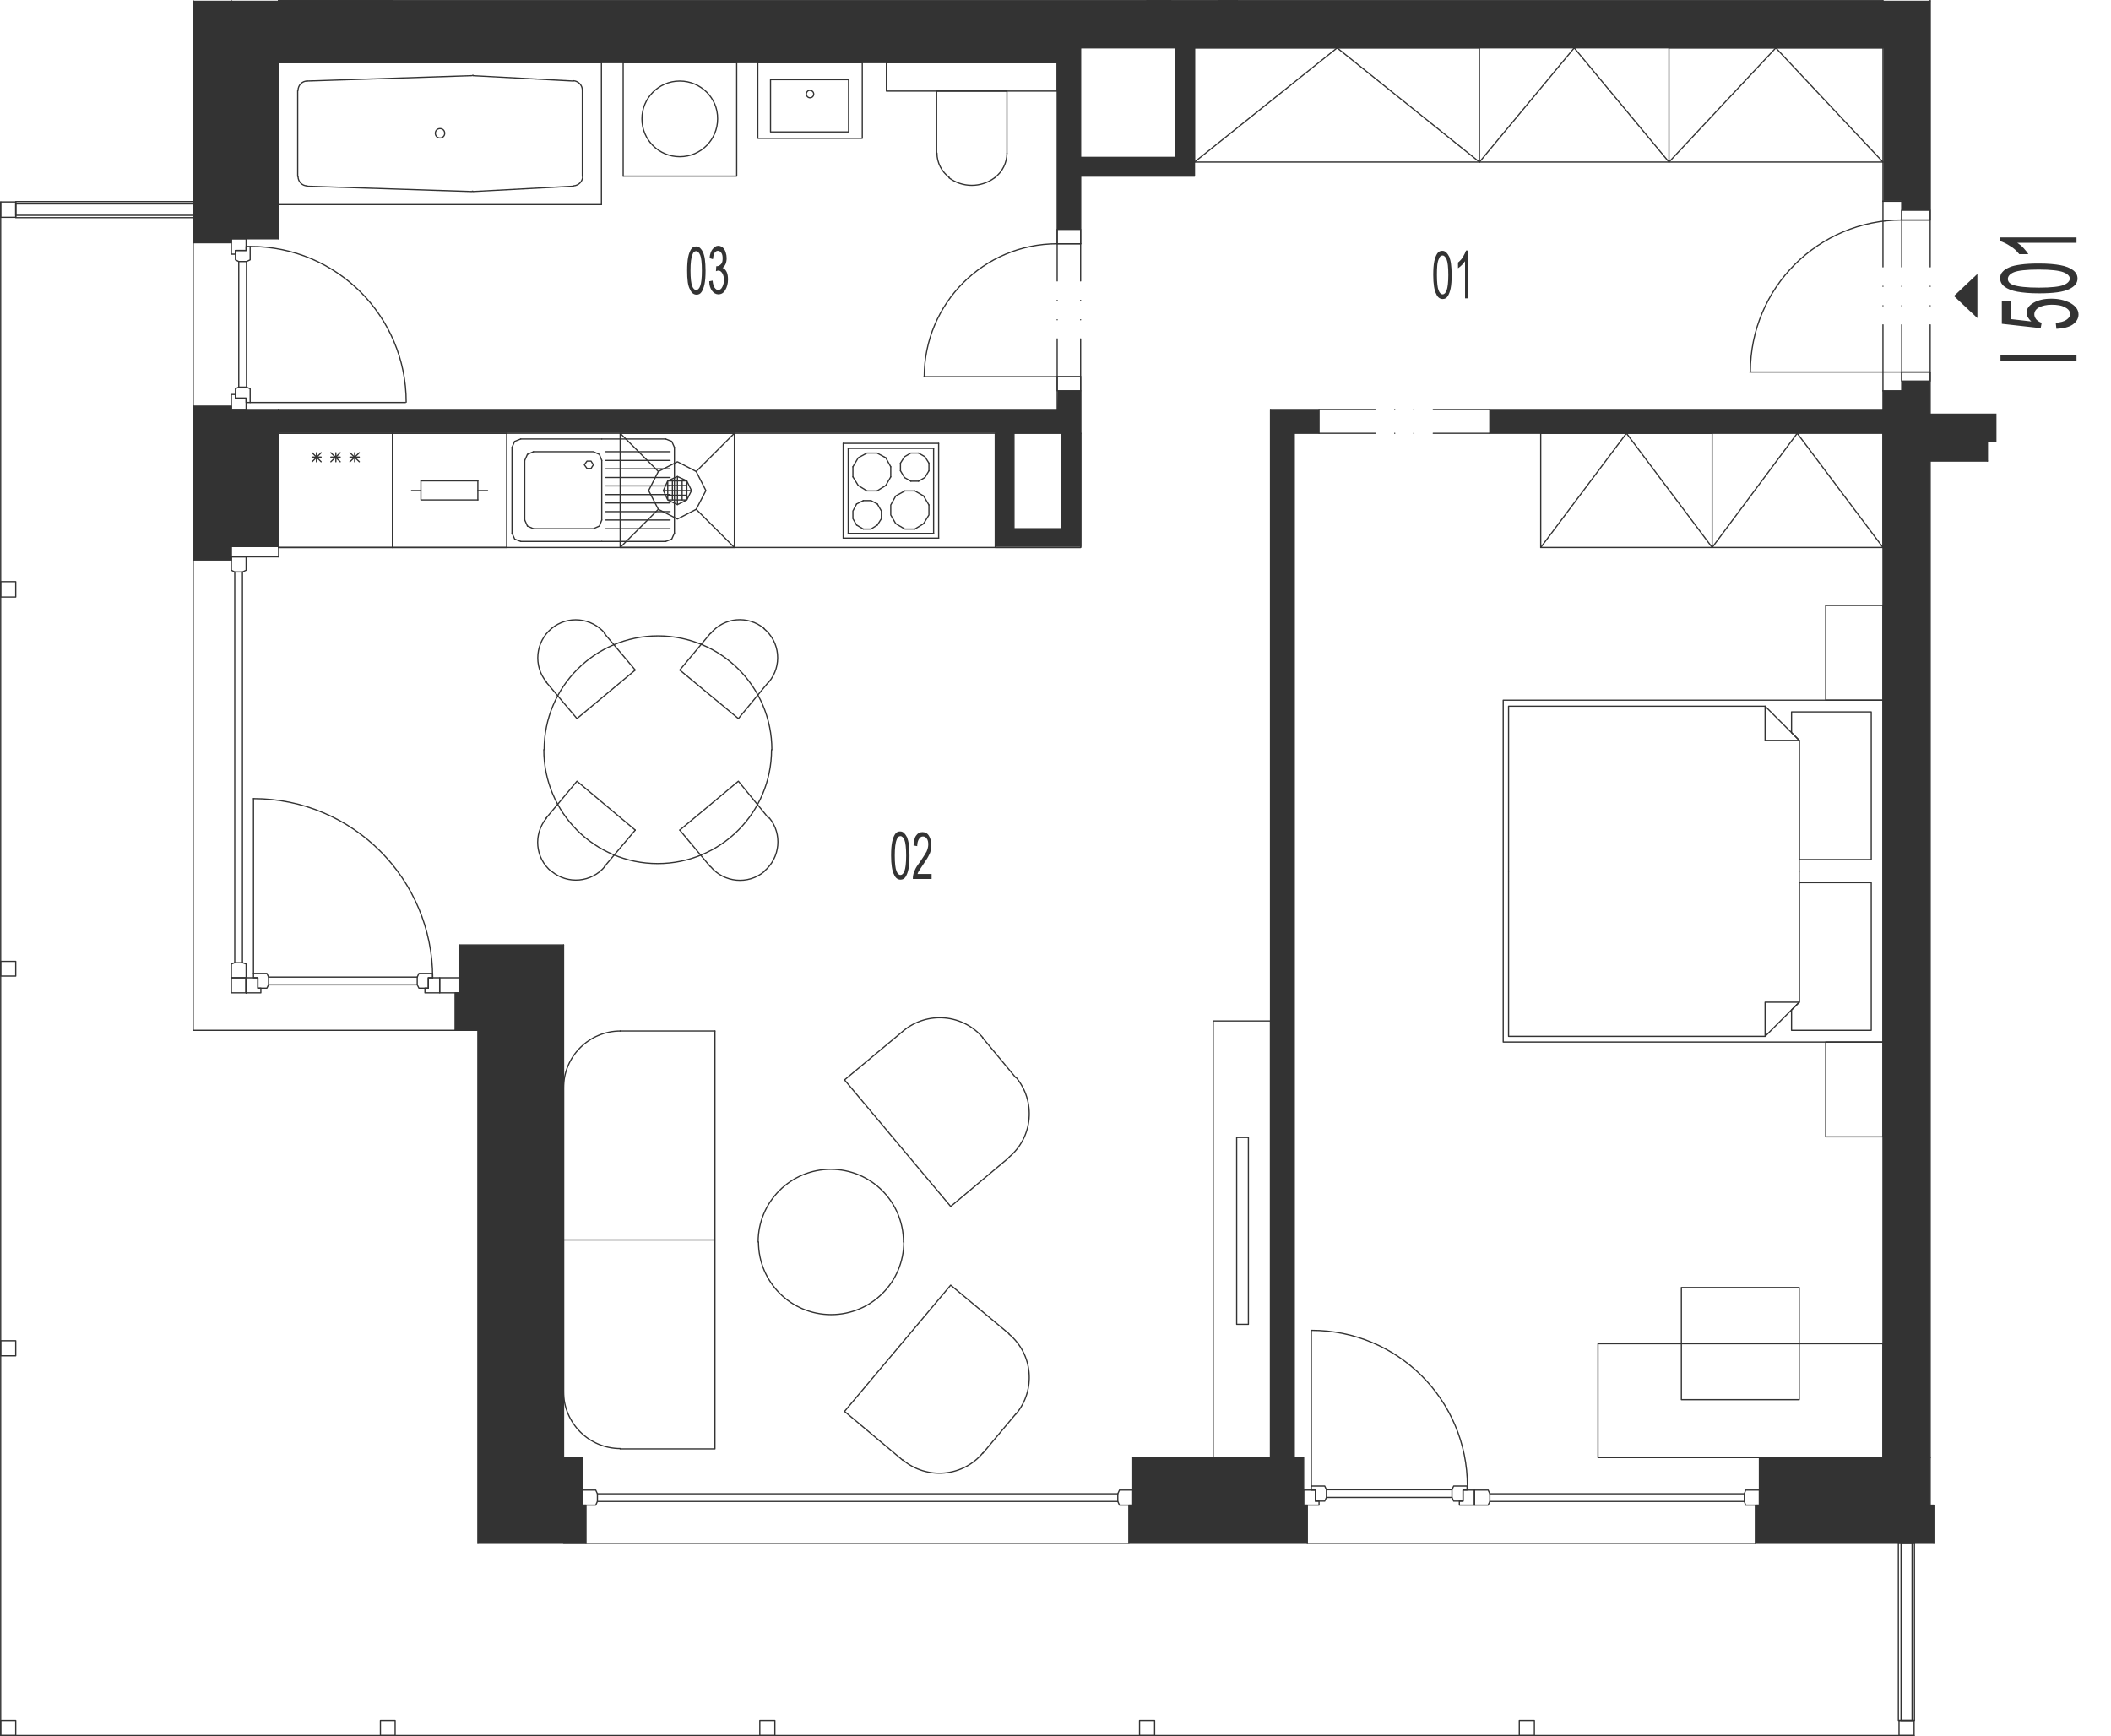 <?xml version="1.0" encoding="utf-8"?>
<!-- Generator: Adobe Illustrator 27.4.0, SVG Export Plug-In . SVG Version: 6.00 Build 0)  -->
<svg version="1.1" id="Vrstva_1" xmlns="http://www.w3.org/2000/svg" xmlns:xlink="http://www.w3.org/1999/xlink" x="0px" y="0px"
	 viewBox="0 0 630.4 518.5" style="enable-background:new 0 0 630.4 518.5;" xml:space="preserve">
<style type="text/css">
	.st0{fill:none;stroke:#333333;stroke-width:0.36;stroke-linecap:round;stroke-linejoin:round;stroke-miterlimit:10;}
	.st1{fill:#333333;}
	.st2{display:none;}
	
		.st3{display:inline;fill:none;stroke:#333333;stroke-width:0.36;stroke-linecap:round;stroke-linejoin:round;stroke-miterlimit:10;}
	.st4{display:inline;fill:none;stroke:#333333;stroke-width:0.6;stroke-linecap:round;stroke-linejoin:round;stroke-miterlimit:10;}
	.st5{display:inline;fill:#333333;stroke:#333333;stroke-miterlimit:10;}
	.st6{display:inline;fill:#333333;}
	.st7{display:inline;}
</style>
<g id="vykres">
	<line class="st0" x1="576.4" y1="449.5" x2="576.4" y2="435.3"/>
	<line class="st0" x1="566.5" y1="460.9" x2="524.2" y2="460.9"/>
	<line class="st0" x1="142.7" y1="307.7" x2="135.9" y2="307.7"/>
	<line class="st0" x1="168.3" y1="282.2" x2="137.1" y2="282.2"/>
	<line class="st0" x1="83.2" y1="166.3" x2="69.1" y2="166.3"/>
	<line class="st0" x1="137.1" y1="296.5" x2="137.1" y2="282.2"/>
	<line class="st0" x1="142.7" y1="460.9" x2="142.7" y2="307.7"/>
	<line class="st0" x1="173.9" y1="449.5" x2="173.9" y2="435.3"/>
	<polyline class="st0" points="57.7,167.5 57.7,307.7 135.9,307.7 	"/>
	<line class="st0" x1="562.3" y1="435.3" x2="525.4" y2="435.3"/>
	<line class="st0" x1="83.2" y1="14.7" x2="83.2" y2="71.3"/>
	<line class="st0" x1="379.4" y1="435.3" x2="338.3" y2="435.3"/>
	<line class="st0" x1="69.1" y1="122.3" x2="83.2" y2="122.3"/>
	<line class="st0" x1="83.2" y1="129.4" x2="83.2" y2="166.3"/>
	<line class="st0" x1="390.4" y1="460.9" x2="524.2" y2="460.9"/>
	<polyline class="st0" points="395.6,448.3 392.8,448.3 392.8,445 391.6,445 391.6,443.8 395.6,443.8 396.1,444.9 396.1,447.2 
		395.6,448.3 	"/>
	<polyline class="st0" points="389.3,445 392.8,445 392.8,448.3 393.9,448.3 393.9,449.5 389.3,449.5 389.3,445 	"/>
	<polyline class="st0" points="434.1,448.3 436.9,448.3 436.9,445 438.1,445 438.1,443.8 434.1,443.8 433.6,444.9 433.6,447.2 
		434.1,448.3 	"/>
	<polyline class="st0" points="440.3,445 436.9,445 436.9,448.3 435.8,448.3 435.8,449.5 440.3,449.5 440.3,445 	"/>
	<line class="st0" x1="396.1" y1="444.9" x2="433.6" y2="444.9"/>
	<line class="st0" x1="396.1" y1="447.2" x2="433.6" y2="447.2"/>
	<line class="st0" x1="391.6" y1="443.8" x2="391.6" y2="397.3"/>
	<path class="st0" d="M438.2,443.8c0-25.7-20.8-46.5-46.5-46.5"/>
	<polyline class="st0" points="444.4,445 440.3,445 440.3,449.5 444.4,449.5 444.9,448.4 444.9,446.1 444.4,445 	"/>
	<line class="st0" x1="444.9" y1="448.4" x2="520.9" y2="448.4"/>
	<line class="st0" x1="444.9" y1="446.1" x2="520.9" y2="446.1"/>
	<polyline class="st0" points="521.3,445 525.4,445 525.4,449.5 521.3,449.5 520.9,448.4 520.9,446.1 521.3,445 	"/>
	<line class="st0" x1="525.4" y1="435.3" x2="525.4" y2="449.5"/>
	<polyline class="st0" points="390.4,460.9 337.1,460.9 168.3,460.9 	"/>
	<polyline class="st0" points="177.9,445 173.9,445 173.9,449.5 177.9,449.5 178.4,448.4 178.4,446.1 177.9,445 	"/>
	<line class="st0" x1="178.4" y1="448.4" x2="333.8" y2="448.4"/>
	<line class="st0" x1="178.4" y1="446.1" x2="333.8" y2="446.1"/>
	<polyline class="st0" points="334.3,445 338.3,445 338.3,449.5 334.3,449.5 333.8,448.4 333.8,446.1 334.3,445 	"/>
	<line class="st0" x1="338.3" y1="435.3" x2="338.3" y2="449.5"/>
	<line class="st0" x1="175" y1="460.9" x2="142.7" y2="460.9"/>
	<line class="st0" x1="83.2" y1="71.3" x2="69.1" y2="71.3"/>
	<line class="st0" x1="576.4" y1="449.5" x2="525.4" y2="449.5"/>
	<line class="st0" x1="389.3" y1="449.5" x2="338.3" y2="449.5"/>
	<polyline class="st0" points="173.9,449.5 154,449.5 154,296.5 137.1,296.5 	"/>
	<line class="st0" x1="69.1" y1="166.3" x2="69.1" y2="122.3"/>
	<line class="st0" x1="57.7" y1="121.3" x2="57.7" y2="167.5"/>
	<line class="st0" x1="69.1" y1="71.3" x2="69.1" y2="0.2"/>
	<line class="st0" x1="83.2" y1="0.2" x2="83.2" y2="0.2"/>
	<line class="st0" x1="57.7" y1="0.2" x2="57.7" y2="59.7"/>
	<polyline class="st0" points="70.3,116.1 70.3,118.9 73.5,118.9 73.5,120.2 74.7,120.2 74.7,116.1 73.6,115.6 71.3,115.6 
		70.3,116.1 	"/>
	<polyline class="st0" points="73.5,122.3 73.5,118.9 70.3,118.9 70.3,117.8 69.1,117.8 69.1,122.3 73.5,122.3 	"/>
	<polyline class="st0" points="70.3,77.6 70.3,74.8 73.5,74.8 73.5,73.6 74.7,73.6 74.7,77.6 73.6,78.1 71.3,78.1 70.3,77.6 	"/>
	<polyline class="st0" points="73.5,71.3 73.5,74.8 70.3,74.8 70.3,75.9 69.1,75.9 69.1,71.3 73.5,71.3 	"/>
	<line class="st0" x1="73.6" y1="115.6" x2="73.6" y2="78.1"/>
	<line class="st0" x1="71.3" y1="115.6" x2="71.3" y2="78.1"/>
	<line class="st0" x1="74.7" y1="120.2" x2="121.1" y2="120.2"/>
	<path class="st0" d="M121.3,120.1c0-25.7-20.8-46.5-46.5-46.5"/>
	<polyline class="st0" points="57.7,59.7 57.7,65.3 57.7,72.5 57.7,121.3 	"/>
	<polyline class="st0" points="577.5,460.9 572.1,460.9 566.5,460.9 	"/>
	<polyline class="st0" points="389.3,449.5 389.3,435.3 386.5,435.3 	"/>
	<polyline class="st0" points="173.9,435.3 168.3,435.3 168.3,282.2 	"/>
	<line class="st0" x1="73.5" y1="292" x2="73.5" y2="296.5"/>
	<polyline class="st0" points="69.1,292 69.1,296.5 73.5,296.5 73.5,292 69.1,292 	"/>
	<polyline class="st0" points="137.1,296.5 135.9,296.5 135.9,307.7 	"/>
	<polyline class="st0" points="175,460.9 175,449.5 173.9,449.5 	"/>
	<polyline class="st0" points="337.1,460.9 337.1,449.5 338.3,449.5 	"/>
	<polyline class="st0" points="390.4,460.9 390.4,449.5 389.3,449.5 	"/>
	<polyline class="st0" points="524.2,460.9 524.2,449.5 525.4,449.5 	"/>
	<polyline class="st0" points="577.5,460.9 577.5,449.5 576.4,449.5 	"/>
	<polyline class="st0" points="57.7,72.5 69.1,72.5 69.1,71.3 	"/>
	<polyline class="st0" points="57.7,121.3 69.1,121.3 69.1,122.3 	"/>
	<polyline class="st0" points="57.7,167.5 69.1,167.5 69.1,166.3 	"/>
	<polyline class="st0" points="73.5,287.9 73.5,292 69.1,292 69.1,287.9 70.1,287.5 72.4,287.5 73.5,287.9 	"/>
	<line class="st0" x1="70.1" y1="287.5" x2="70.1" y2="170.8"/>
	<line class="st0" x1="72.4" y1="287.5" x2="72.4" y2="170.8"/>
	<polyline class="st0" points="73.5,170.3 73.5,166.3 69.1,166.3 69.1,170.3 70.1,170.8 72.4,170.8 73.5,170.3 	"/>
	<line class="st0" x1="83.2" y1="129.4" x2="83.2" y2="122.3"/>
	<line class="st0" x1="379.4" y1="435.3" x2="386.5" y2="435.3"/>
	<polyline class="st0" points="4.7,65 4.7,60.2 57.7,60.2 57.7,65 4.7,65 	"/>
	<polyline class="st0" points="57.7,60.9 57.7,64.3 4.7,64.3 4.7,60.9 57.7,60.9 	"/>
	<polyline class="st0" points="571.7,513.8 566.9,513.8 566.9,460.9 571.7,460.9 571.7,513.8 	"/>
	<polyline class="st0" points="567.7,460.9 571,460.9 571,513.8 567.7,513.8 567.7,460.9 	"/>
	<line class="st0" x1="73.5" y1="292" x2="73.5" y2="296.5"/>
	<polyline class="st0" points="125.1,295.1 127.9,295.1 127.9,292 129.2,292 129.2,290.7 125.1,290.7 124.6,291.8 124.6,294.1 
		125.1,295.1 	"/>
	<polyline class="st0" points="131.3,292 127.9,292 127.9,295.1 126.9,295.1 126.9,296.5 131.3,296.5 131.3,292 	"/>
	<polyline class="st0" points="79.7,295.1 77,295.1 77,292 75.7,292 75.7,290.7 79.7,290.7 80.2,291.8 80.2,294.1 79.7,295.1 	"/>
	<polyline class="st0" points="73.5,292 77,292 77,295.1 77.9,295.1 77.9,296.5 73.5,296.5 73.5,292 	"/>
	<line class="st0" x1="124.6" y1="291.8" x2="80.2" y2="291.8"/>
	<line class="st0" x1="124.6" y1="294.1" x2="80.2" y2="294.1"/>
	<line class="st0" x1="73.5" y1="292" x2="73.5" y2="296.5"/>
	<line class="st0" x1="75.7" y1="290.7" x2="75.7" y2="238.5"/>
	<polyline class="st0" points="137.1,296.5 137.1,292 131.3,292 131.3,296.5 137.1,296.5 	"/>
	<path class="st0" d="M129.2,292c0-29.5-23.9-53.5-53.5-53.5"/>
	<line class="st0" x1="576.4" y1="435.3" x2="576.4" y2="137.7"/>
	<line class="st0" x1="562.3" y1="435.3" x2="562.3" y2="129.4"/>
	<line class="st0" x1="562.3" y1="123.5" x2="562.3" y2="129.4"/>
	<line class="st0" x1="593.5" y1="137.7" x2="593.5" y2="132.1"/>
	<line class="st0" x1="593.5" y1="137.7" x2="576.4" y2="137.7"/>
	<line class="st0" x1="83.2" y1="0.2" x2="342.5" y2="0.2"/>
	<line class="st0" x1="83.2" y1="18.7" x2="315.7" y2="18.7"/>
	<line class="st0" x1="386.5" y1="435.3" x2="386.5" y2="129.4"/>
	<line class="st0" x1="379.4" y1="435.3" x2="379.4" y2="122.3"/>
	<line class="st0" x1="83.2" y1="122.3" x2="315.7" y2="122.3"/>
	<line class="st0" x1="83.2" y1="129.4" x2="297.2" y2="129.4"/>
	<line class="st0" x1="562.3" y1="122.3" x2="562.3" y2="116.7"/>
	<polyline class="st0" points="322.7,52.6 356.7,52.6 356.7,14.3 562.3,14.3 	"/>
	<line class="st0" x1="351.1" y1="47" x2="351.1" y2="14.3"/>
	<line class="st0" x1="322.7" y1="129.4" x2="322.7" y2="112.5"/>
	<line class="st0" x1="315.7" y1="122.3" x2="315.7" y2="112.5"/>
	<line class="st0" x1="351.1" y1="47" x2="322.7" y2="47"/>
	<polyline class="st0" points="322.7,47 322.7,14.3 351.1,14.3 	"/>
	<line class="st0" x1="444.9" y1="122.3" x2="562.3" y2="122.3"/>
	<line class="st0" x1="444.9" y1="129.4" x2="562.3" y2="129.4"/>
	<polyline class="st0" points="83.2,163.5 322.7,163.5 322.7,129.4 	"/>
	<polyline class="st0" points="567.9,116.7 567.9,111.1 576.4,111.1 	"/>
	<polyline class="st0" points="567.9,60.1 567.9,65.7 576.4,65.7 	"/>
	<line class="st0" x1="567.9" y1="111.1" x2="567.9" y2="97"/>
	<line class="st0" x1="567.9" y1="91.3" x2="567.9" y2="91.3"/>
	<line class="st0" x1="567.9" y1="85.5" x2="567.9" y2="85.5"/>
	<line class="st0" x1="567.9" y1="79.7" x2="567.9" y2="65.7"/>
	<line class="st0" x1="576.4" y1="111.1" x2="576.4" y2="97"/>
	<line class="st0" x1="576.4" y1="91.3" x2="576.4" y2="91.3"/>
	<line class="st0" x1="576.4" y1="85.5" x2="576.4" y2="85.5"/>
	<line class="st0" x1="576.4" y1="79.7" x2="576.4" y2="65.7"/>
	<polyline class="st0" points="567.9,65.7 576.4,65.7 576.4,62.8 567.9,62.8 567.9,65.7 	"/>
	<polyline class="st0" points="567.9,111.1 576.4,111.1 576.4,113.8 567.9,113.8 567.9,111.1 	"/>
	<line class="st0" x1="522.5" y1="111.1" x2="567.9" y2="111.1"/>
	<line class="st0" x1="567.9" y1="60.1" x2="562.3" y2="60.1"/>
	<line class="st0" x1="567.9" y1="116.7" x2="562.3" y2="116.7"/>
	<line class="st0" x1="562.3" y1="60.1" x2="562.3" y2="14.3"/>
	<line class="st0" x1="315.7" y1="112.5" x2="322.7" y2="112.5"/>
	<line class="st0" x1="315.7" y1="72.8" x2="322.7" y2="72.8"/>
	<line class="st0" x1="315.7" y1="72.8" x2="315.7" y2="83.9"/>
	<line class="st0" x1="315.7" y1="89.7" x2="315.7" y2="89.7"/>
	<line class="st0" x1="315.7" y1="95.5" x2="315.7" y2="95.5"/>
	<line class="st0" x1="315.7" y1="101.2" x2="315.7" y2="112.5"/>
	<line class="st0" x1="322.7" y1="72.8" x2="322.7" y2="83.9"/>
	<line class="st0" x1="322.7" y1="89.7" x2="322.7" y2="89.7"/>
	<line class="st0" x1="322.7" y1="95.5" x2="322.7" y2="95.5"/>
	<line class="st0" x1="322.7" y1="101.2" x2="322.7" y2="112.5"/>
	<polyline class="st0" points="322.7,72.8 315.7,72.8 315.7,68.5 322.7,68.5 322.7,72.8 	"/>
	<polyline class="st0" points="322.7,112.5 315.7,112.5 315.7,116.7 322.7,116.7 322.7,112.5 	"/>
	<path class="st0" d="M315.7,72.8c-21.9,0-39.7,17.8-39.7,39.7"/>
	<line class="st0" x1="275.9" y1="112.5" x2="315.7" y2="112.5"/>
	<line class="st0" x1="322.7" y1="72.8" x2="322.7" y2="52.6"/>
	<line class="st0" x1="315.7" y1="72.8" x2="315.7" y2="18.7"/>
	<line class="st0" x1="171.2" y1="24.2" x2="141.2" y2="22.6"/>
	<line class="st0" x1="141.2" y1="57.2" x2="171.2" y2="55.6"/>
	<line class="st0" x1="179.6" y1="18.7" x2="83.2" y2="18.7"/>
	<line class="st0" x1="83.2" y1="61.1" x2="179.6" y2="61.1"/>
	<line class="st0" x1="140.9" y1="22.6" x2="91.6" y2="24.2"/>
	<line class="st0" x1="91.6" y1="55.6" x2="140.9" y2="57.2"/>
	<path class="st0" d="M132.8,39.8c0-0.8-0.6-1.4-1.4-1.4c-0.8,0-1.4,0.6-1.4,1.4c0,0.8,0.6,1.4,1.4,1.4S132.8,40.6,132.8,39.8"/>
	<line class="st0" x1="88.9" y1="27.1" x2="88.9" y2="52.7"/>
	<line class="st0" x1="83.2" y1="18.7" x2="83.2" y2="61.1"/>
	<path class="st0" d="M91.7,24.2c-1.5,0-2.7,1.3-2.7,2.8"/>
	<path class="st0" d="M89,52.7c0,1.5,1.2,2.8,2.7,2.8"/>
	<path class="st0" d="M141.3,22.5c-0.1,0-0.2,0-0.2,0"/>
	<path class="st0" d="M141,57.1c0.1,0,0.2,0,0.2,0"/>
	<line class="st0" x1="179.6" y1="61.1" x2="179.6" y2="18.7"/>
	<line class="st0" x1="173.9" y1="52.7" x2="173.9" y2="26.9"/>
	<path class="st0" d="M173.9,26.9c0-1.5-1.2-2.7-2.7-2.8"/>
	<path class="st0" d="M171.3,55.5c1.5-0.1,2.7-1.3,2.7-2.8"/>
	<line class="st0" x1="186.1" y1="52.6" x2="186.1" y2="18.7"/>
	<polyline class="st0" points="186.1,18.7 220,18.7 220,52.6 186.1,52.6 	"/>
	<path class="st0" d="M203,24.2c-6.3,0-11.3,5.1-11.3,11.3c0,6.3,5.1,11.3,11.3,11.3c6.3,0,11.3-5.1,11.3-11.3
		C214.4,29.3,209.3,24.2,203,24.2"/>
	<polyline class="st0" points="300.7,45.8 300.7,27.2 279.7,27.2 279.7,45.8 	"/>
	<path class="st0" d="M297,53.1c2.3-1.7,3.7-4.5,3.7-7.3"/>
	<path class="st0" d="M279.8,45.7c0,2.9,1.4,5.6,3.7,7.3"/>
	<path class="st0" d="M283.4,53.1c4,3,9.6,3,13.6,0"/>
	<polyline class="st0" points="226.3,18.7 257.5,18.7 257.5,41.3 226.3,41.3 226.3,18.7 	"/>
	<polyline class="st0" points="230.1,39.4 253.4,39.4 253.4,23.8 230.1,23.8 230.1,39.4 	"/>
	<path class="st0" d="M240.8,28.1c0,0.6,0.5,1.1,1.1,1.1s1.1-0.5,1.1-1.1s-0.5-1.1-1.1-1.1C241.3,26.9,240.8,27.5,240.8,28.1"/>
	<line class="st0" x1="199.4" y1="145" x2="205.1" y2="145"/>
	<line class="st0" x1="199.4" y1="147.9" x2="205.1" y2="147.9"/>
	<line class="st0" x1="200.8" y1="149.3" x2="200.8" y2="143.6"/>
	<line class="st0" x1="203.7" y1="149.3" x2="203.7" y2="143.6"/>
	<line class="st0" x1="198.1" y1="146.5" x2="206.5" y2="146.5"/>
	<line class="st0" x1="202.3" y1="150.7" x2="202.3" y2="142.3"/>
	<polyline class="st0" points="199.4,149.3 202.3,150.7 205.1,149.3 205.1,143.6 199.4,143.6 199.4,149.3 205.1,149.3 206.5,146.5 
		205.1,143.6 202.3,142.3 199.4,143.6 198.1,146.5 199.4,149.3 	"/>
	<polyline class="st0" points="196.6,152.1 193.7,146.5 196.6,140.8 202.3,137.9 207.9,140.8 210.8,146.5 207.9,152.1 202.3,155 
		196.6,152.1 	"/>
	<line class="st0" x1="207.9" y1="152.1" x2="219.3" y2="163.5"/>
	<line class="st0" x1="219.3" y1="129.4" x2="207.9" y2="140.8"/>
	<line class="st0" x1="185.2" y1="129.4" x2="196.6" y2="140.8"/>
	<line class="st0" x1="185.2" y1="163.5" x2="196.6" y2="152.1"/>
	<polyline class="st0" points="219.3,163.5 219.3,129.4 185.2,129.4 185.2,163.5 219.3,163.5 	"/>
	<line class="st0" x1="264.5" y1="136.7" x2="266" y2="139.4"/>
	<line class="st0" x1="266" y1="142.4" x2="264.5" y2="145"/>
	<line class="st0" x1="251.8" y1="132.4" x2="280.3" y2="132.4"/>
	<line class="st0" x1="278.8" y1="133.9" x2="253.3" y2="133.9"/>
	<line class="st0" x1="280.3" y1="160.7" x2="251.8" y2="160.7"/>
	<line class="st0" x1="253.3" y1="159.3" x2="278.8" y2="159.3"/>
	<line class="st0" x1="277.4" y1="140.6" x2="277.4" y2="138.3"/>
	<line class="st0" x1="268.9" y1="138.3" x2="268.9" y2="140.6"/>
	<line class="st0" x1="266" y1="139.4" x2="266" y2="142.4"/>
	<line class="st0" x1="278.8" y1="133.9" x2="278.8" y2="159.3"/>
	<line class="st0" x1="280.3" y1="160.7" x2="280.3" y2="132.4"/>
	<line class="st0" x1="274.3" y1="143.7" x2="276.2" y2="142.6"/>
	<line class="st0" x1="275.8" y1="148.1" x2="273.2" y2="146.6"/>
	<line class="st0" x1="273.2" y1="158" x2="275.8" y2="156.4"/>
	<line class="st0" x1="277.4" y1="150.8" x2="275.8" y2="148.1"/>
	<polyline class="st0" points="275.8,156.4 277.4,153.8 277.4,150.8 	"/>
	<line class="st0" x1="276.2" y1="142.6" x2="277.4" y2="140.6"/>
	<polyline class="st0" points="267.5,156.4 270.2,158 273.2,158 	"/>
	<line class="st0" x1="270.1" y1="142.6" x2="272" y2="143.7"/>
	<line class="st0" x1="273.2" y1="146.6" x2="270.2" y2="146.6"/>
	<line class="st0" x1="272" y1="143.7" x2="274.3" y2="143.7"/>
	<polyline class="st0" points="270.2,146.6 267.5,148.1 266,150.8 266,153.8 267.5,156.4 	"/>
	<line class="st0" x1="268.9" y1="140.6" x2="270.1" y2="142.6"/>
	<polyline class="st0" points="277.4,138.3 276.2,136.4 274.3,135.3 	"/>
	<polyline class="st0" points="274.3,135.3 272,135.3 270.1,136.4 268.9,138.3 	"/>
	<line class="st0" x1="254.7" y1="142.4" x2="254.7" y2="139.4"/>
	<line class="st0" x1="251.8" y1="160.7" x2="251.8" y2="132.4"/>
	<line class="st0" x1="253.3" y1="133.9" x2="253.3" y2="159.3"/>
	<line class="st0" x1="256.3" y1="145" x2="258.9" y2="146.6"/>
	<line class="st0" x1="255.8" y1="156.8" x2="257.8" y2="158"/>
	<line class="st0" x1="257.8" y1="149.5" x2="255.8" y2="150.5"/>
	<polyline class="st0" points="257.8,158 260.1,158 262,156.8 	"/>
	<line class="st0" x1="261.9" y1="146.6" x2="258.9" y2="146.6"/>
	<line class="st0" x1="262" y1="150.5" x2="260.1" y2="149.5"/>
	<polyline class="st0" points="262,150.5 263.2,152.6 263.2,154.9 262,156.8 	"/>
	<line class="st0" x1="261.9" y1="146.6" x2="264.5" y2="145"/>
	<line class="st0" x1="257.8" y1="149.5" x2="260.1" y2="149.5"/>
	<polyline class="st0" points="255.8,156.8 254.7,154.9 254.7,152.6 255.8,150.5 	"/>
	<line class="st0" x1="256.3" y1="145" x2="254.7" y2="142.4"/>
	<polyline class="st0" points="264.5,136.7 261.9,135.3 258.9,135.3 256.3,136.7 254.7,139.4 	"/>
	<line class="st0" x1="179.7" y1="131.1" x2="155.5" y2="131.1"/>
	<line class="st0" x1="179.7" y1="161.7" x2="155.5" y2="161.7"/>
	<line class="st0" x1="157.5" y1="135.7" x2="159.3" y2="134.9"/>
	<line class="st0" x1="159.3" y1="157.9" x2="157.5" y2="157.1"/>
	<line class="st0" x1="201.4" y1="159.2" x2="201.4" y2="133.6"/>
	<line class="st0" x1="179.7" y1="137.5" x2="179.7" y2="155.3"/>
	<line class="st0" x1="200.1" y1="140" x2="180.9" y2="140"/>
	<line class="st0" x1="180.9" y1="142.6" x2="200.1" y2="142.6"/>
	<line class="st0" x1="200.1" y1="145.1" x2="180.9" y2="145.1"/>
	<line class="st0" x1="180.9" y1="147.7" x2="200.1" y2="147.7"/>
	<line class="st0" x1="200.1" y1="150.2" x2="180.9" y2="150.2"/>
	<line class="st0" x1="180.9" y1="152.8" x2="200.1" y2="152.8"/>
	<line class="st0" x1="200.1" y1="155.3" x2="180.9" y2="155.3"/>
	<line class="st0" x1="180.9" y1="157.9" x2="200.1" y2="157.9"/>
	<line class="st0" x1="198.8" y1="161.7" x2="179.7" y2="161.7"/>
	<polyline class="st0" points="201.4,159.2 200.6,161 198.8,161.7 	"/>
	<polyline class="st0" points="179.7,155.3 179,157.1 177.2,157.9 159.3,157.9 	"/>
	<polyline class="st0" points="177.2,138.8 176.5,139.9 175.3,139.9 174.5,138.8 175.3,137.7 176.5,137.7 177.2,138.8 	"/>
	<line class="st0" x1="200.1" y1="134.9" x2="180.9" y2="134.9"/>
	<line class="st0" x1="180.9" y1="137.5" x2="200.1" y2="137.5"/>
	<line class="st0" x1="198.8" y1="131.1" x2="179.7" y2="131.1"/>
	<polyline class="st0" points="198.8,131.1 200.6,131.8 201.4,133.6 	"/>
	<polyline class="st0" points="159.3,134.9 177.2,134.9 179,135.7 179.7,137.5 	"/>
	<line class="st0" x1="152.9" y1="159.2" x2="152.9" y2="133.6"/>
	<line class="st0" x1="156.7" y1="155.3" x2="156.7" y2="137.5"/>
	<polyline class="st0" points="152.9,159.2 153.7,161 155.5,161.7 	"/>
	<line class="st0" x1="157.5" y1="157.1" x2="156.7" y2="155.3"/>
	<line class="st0" x1="153.7" y1="131.8" x2="152.9" y2="133.6"/>
	<line class="st0" x1="156.7" y1="137.5" x2="157.5" y2="135.7"/>
	<line class="st0" x1="153.7" y1="131.8" x2="155.5" y2="131.1"/>
	<line class="st0" x1="83.2" y1="163.5" x2="117.2" y2="163.5"/>
	<line class="st0" x1="117.2" y1="129.4" x2="83.2" y2="129.4"/>
	<line class="st0" x1="104.5" y1="137.9" x2="107.3" y2="135.2"/>
	<line class="st0" x1="107.3" y1="137.9" x2="104.5" y2="135.2"/>
	<line class="st0" x1="107.3" y1="136.5" x2="104.5" y2="136.5"/>
	<line class="st0" x1="117.2" y1="163.5" x2="117.2" y2="129.4"/>
	<line class="st0" x1="105.9" y1="137.9" x2="105.9" y2="135.2"/>
	<line class="st0" x1="83.2" y1="129.4" x2="83.2" y2="163.5"/>
	<line class="st0" x1="93.2" y1="137.9" x2="95.9" y2="135.2"/>
	<line class="st0" x1="95.9" y1="137.9" x2="93.2" y2="135.2"/>
	<line class="st0" x1="95.9" y1="136.5" x2="93.2" y2="136.5"/>
	<line class="st0" x1="98.8" y1="137.9" x2="101.6" y2="135.2"/>
	<line class="st0" x1="101.6" y1="137.9" x2="98.8" y2="135.2"/>
	<line class="st0" x1="101.6" y1="136.5" x2="98.8" y2="136.5"/>
	<line class="st0" x1="100.3" y1="137.9" x2="100.3" y2="135.2"/>
	<line class="st0" x1="94.5" y1="137.9" x2="94.5" y2="135.2"/>
	<line class="st0" x1="369.5" y1="0.2" x2="562.3" y2="0.2"/>
	<path class="st0" d="M568,65.7c-25,0-45.3,20.3-45.3,45.3"/>
	<line class="st0" x1="562.3" y1="122.3" x2="562.3" y2="129.4"/>
	<line class="st0" x1="379.4" y1="435.3" x2="386.5" y2="435.3"/>
	<line class="st0" x1="83.2" y1="129.4" x2="83.2" y2="122.3"/>
	<line class="st0" x1="356.7" y1="14.3" x2="351.1" y2="14.3"/>
	<line class="st0" x1="349.6" y1="0.2" x2="342.5" y2="0.2"/>
	<line class="st0" x1="576.4" y1="123.5" x2="576.4" y2="111.1"/>
	<line class="st0" x1="349.6" y1="0.2" x2="363.8" y2="0.2"/>
	<line class="st0" x1="363.8" y1="0.2" x2="369.5" y2="0.2"/>
	<polyline class="st0" points="297.2,129.4 297.2,163.5 322.7,163.5 322.7,129.4 	"/>
	<polyline class="st0" points="305.7,129.4 317.1,129.4 302.8,129.4 302.8,157.9 317.1,157.9 317.1,129.4 	"/>
	<polyline class="st0" points="545.2,339.5 545.2,311.2 562.3,311.2 562.3,339.5 545.2,339.5 	"/>
	<polyline class="st0" points="545.2,209.1 545.2,180.8 562.3,180.8 562.3,209.1 545.2,209.1 	"/>
	<polyline class="st0" points="537.3,221.1 535,218.8 535,212.6 558.8,212.6 558.8,256.7 537.3,256.7 537.3,221.1 	"/>
	<polyline class="st0" points="537.3,263.6 558.8,263.6 558.8,307.7 535,307.7 535,301.6 537.3,299.3 537.3,263.6 	"/>
	<polyline class="st0" points="450.5,260.2 450.5,210.9 527.1,210.9 537.3,221.1 537.3,260.2 	"/>
	<polyline class="st0" points="527.1,210.9 527.1,221.1 537.3,221.1 	"/>
	<polyline class="st0" points="537.3,260.2 537.3,299.3 527.1,309.5 450.5,309.5 450.5,260.2 	"/>
	<polyline class="st0" points="527.1,309.5 527.1,299.3 537.3,299.3 	"/>
	<polyline class="st0" points="448.9,311.2 448.9,209.1 562.3,209.1 562.3,311.2 448.9,311.2 	"/>
	<polyline class="st0" points="537.3,418 502.1,418 502.1,384.5 537.3,384.5 537.3,418 	"/>
	<polyline class="st0" points="562.3,435.3 477.2,435.3 477.2,401.3 562.3,401.3 562.3,435.3 	"/>
	<polyline class="st0" points="189.7,247.9 172.3,233.3 163.1,244.3 	"/>
	<path class="st0" d="M163.2,244.3c-4,4.8-3.4,12,1.5,16"/>
	<path class="st0" d="M164.7,260.2c4.8,4,12,3.4,16-1.5"/>
	<line class="st0" x1="189.7" y1="247.9" x2="180.5" y2="258.8"/>
	<polyline class="st0" points="212.1,258.8 212.1,258.8 203,247.9 	"/>
	<path class="st0" d="M212.2,258.8c4,4.8,11.2,5.5,16,1.5"/>
	<path class="st0" d="M228.2,260.2c4.8-4,5.5-11.2,1.5-16"/>
	<polyline class="st0" points="203,247.9 220.5,233.3 229.5,244.3 	"/>
	<polyline class="st0" points="203,200.1 220.5,214.6 229.5,203.7 	"/>
	<path class="st0" d="M229.6,203.7c4-4.8,3.4-12-1.5-16"/>
	<path class="st0" d="M228.2,187.7c-4.8-4-12-3.4-16,1.5"/>
	<line class="st0" x1="203" y1="200.1" x2="212.1" y2="189.2"/>
	<polyline class="st0" points="180.5,189.2 180.5,189.2 189.7,200.1 	"/>
	<path class="st0" d="M180.7,189.2c-4-4.8-11.2-5.5-16-1.5"/>
	<path class="st0" d="M164.7,187.7c-4.8,4-5.5,11.2-1.5,16"/>
	<polyline class="st0" points="189.7,200.1 172.3,214.6 163.1,203.7 	"/>
	<path class="st0" d="M162.4,223.9c0,18.8,15.2,34,34,34s34-15.2,34-34"/>
	<path class="st0" d="M230.5,223.9c0-18.8-15.2-34-34-34s-34,15.2-34,34"/>
	<path class="st0" d="M226.5,370.9c0,12,9.7,21.7,21.7,21.7c12,0,21.7-9.7,21.7-21.7"/>
	<path class="st0" d="M269.8,370.9c0-12-9.7-21.7-21.7-21.7c-12,0-21.7,9.7-21.7,21.7"/>
	<polyline class="st0" points="252.2,322.5 283.9,360.3 301.3,345.7 	"/>
	<path class="st0" d="M301.3,345.6c7.2-6,8.1-16.7,2.1-23.9"/>
	<line class="st0" x1="303.3" y1="321.8" x2="293.5" y2="310"/>
	<path class="st0" d="M293.6,310c-6-7.2-16.7-8.1-23.9-2.1"/>
	<line class="st0" x1="252.2" y1="322.5" x2="269.6" y2="308"/>
	<polyline class="st0" points="269.6,436.1 269.6,436.1 252.2,421.5 	"/>
	<path class="st0" d="M269.6,436c7.2,6,17.9,5.1,23.9-2.1"/>
	<line class="st0" x1="303.3" y1="422.3" x2="293.5" y2="434"/>
	<path class="st0" d="M303.4,422.3c6-7.2,5.1-17.9-2.1-23.9"/>
	<polyline class="st0" points="252.2,421.5 283.9,383.8 301.3,398.3 	"/>
	<polyline class="st0" points="185.2,307.9 185.2,307.9 213.5,307.9 	"/>
	<path class="st0" d="M185.3,307.9c-9.4,0-17,7.6-17,17"/>
	<line class="st0" x1="168.3" y1="415.6" x2="168.3" y2="324.9"/>
	<path class="st0" d="M168.3,415.6c0,9.4,7.6,17,17,17"/>
	<polyline class="st0" points="213.5,307.9 213.5,432.7 185.2,432.7 	"/>
	<line class="st0" x1="213.5" y1="370.3" x2="168.3" y2="370.3"/>
	<polyline class="st0" points="379.4,304.9 362.3,304.9 362.3,435.3 379.4,435.3 379.4,304.9 	"/>
	<polyline class="st0" points="369.3,395.5 369.3,339.7 372.8,339.7 372.8,395.5 369.3,395.5 	"/>
	<polyline class="st0" points="441.8,48.4 441.8,14.3 356.7,14.3 356.7,48.4 562.3,48.4 	"/>
	<polyline class="st0" points="562.3,14.3 498.4,14.3 498.4,48.4 	"/>
	<polyline class="st0" points="356.7,48.4 399.3,14.3 441.8,48.4 	"/>
	<polyline class="st0" points="441.8,48.4 470.1,14.3 498.4,48.4 530.3,14.3 562.3,48.4 	"/>
	<polyline class="st0" points="562.3,129.4 562.3,163.5 460.1,163.5 460.1,129.4 	"/>
	<polyline class="st0" points="460.1,163.5 485.7,129.4 511.3,163.5 511.3,129.4 460.1,129.4 	"/>
	<polyline class="st0" points="511.3,163.5 536.7,129.4 562.3,163.5 	"/>
	<line class="st0" x1="562.3" y1="116.7" x2="562.3" y2="97"/>
	<line class="st0" x1="562.3" y1="91.3" x2="562.3" y2="91.3"/>
	<line class="st0" x1="562.3" y1="85.5" x2="562.3" y2="85.5"/>
	<line class="st0" x1="562.3" y1="79.7" x2="562.3" y2="60.1"/>
	<line class="st0" x1="576.4" y1="65.7" x2="576.4" y2="0.2"/>
	<line class="st0" x1="151.3" y1="129.4" x2="117.2" y2="129.4"/>
	<line class="st0" x1="117.2" y1="163.5" x2="151.3" y2="163.5"/>
	<line class="st0" x1="122.9" y1="146.5" x2="125.7" y2="146.5"/>
	<line class="st0" x1="117.2" y1="129.4" x2="117.2" y2="163.5"/>
	<line class="st0" x1="151.3" y1="163.5" x2="151.3" y2="129.4"/>
	<line class="st0" x1="142.7" y1="143.6" x2="142.7" y2="149.3"/>
	<polyline class="st0" points="142.7,149.3 125.7,149.3 125.7,143.6 	"/>
	<line class="st0" x1="145.6" y1="146.5" x2="142.7" y2="146.5"/>
	<line class="st0" x1="125.7" y1="143.6" x2="142.7" y2="143.6"/>
	<line class="st0" x1="322.7" y1="52.6" x2="322.7" y2="47"/>
	<line class="st0" x1="83.2" y1="14.3" x2="322.7" y2="14.3"/>
	<polyline class="st0" points="264.7,18.7 315.7,18.7 315.7,27.2 264.7,27.2 264.7,18.7 	"/>
	<line class="st0" x1="302.8" y1="129.4" x2="297.2" y2="129.4"/>
	<line class="st0" x1="317.1" y1="129.4" x2="322.7" y2="129.4"/>
	<line class="st0" x1="315.7" y1="18.7" x2="315.7" y2="14.3"/>
	<polyline class="st0" points="386.5,129.4 393.9,129.4 393.9,122.3 379.4,122.3 	"/>
	<line class="st0" x1="444.9" y1="129.4" x2="444.9" y2="122.3"/>
	<line class="st0" x1="393.9" y1="129.4" x2="410.7" y2="129.4"/>
	<line class="st0" x1="416.5" y1="129.4" x2="416.5" y2="129.4"/>
	<line class="st0" x1="422.2" y1="129.4" x2="422.2" y2="129.4"/>
	<line class="st0" x1="428" y1="129.4" x2="444.9" y2="129.4"/>
	<line class="st0" x1="393.9" y1="122.3" x2="410.7" y2="122.3"/>
	<line class="st0" x1="416.5" y1="122.3" x2="416.5" y2="122.3"/>
	<line class="st0" x1="422.2" y1="122.3" x2="422.2" y2="122.3"/>
	<line class="st0" x1="428" y1="122.3" x2="444.9" y2="122.3"/>
	<line class="st0" x1="562.3" y1="0.2" x2="562.3" y2="0.2"/>
	<path class="st0" d="M349.6,0.2"/>
	<path class="st0" d="M342.5,0.2"/>
	<line class="st0" x1="83.2" y1="0.2" x2="117.2" y2="0.2"/>
	<line class="st0" x1="83.2" y1="0.2" x2="83.2" y2="0.2"/>
	<line class="st0" x1="349.6" y1="0.2" x2="342.5" y2="0.2"/>
	<path class="st0" d="M369.5,0.2"/>
	<path class="st0" d="M363.8,0.2"/>
	<line class="st0" x1="363.8" y1="0.2" x2="369.5" y2="0.2"/>
	<path class="st0" d="M369.5,0.2"/>
	<line class="st0" x1="576.4" y1="0.2" x2="576.4" y2="0.2"/>
	<polyline class="st0" points="571.6,518.3 0.2,518.3 0.2,60.3 	"/>
	<polyline class="st0" points="0.2,60.3 4.7,60.3 4.7,64.9 0.2,64.9 0.2,60.3 	"/>
	<polyline class="st0" points="0.2,173.7 4.7,173.7 4.7,178.3 0.2,178.3 0.2,173.7 	"/>
	<polyline class="st0" points="0.2,287.1 4.7,287.1 4.7,291.5 0.2,291.5 0.2,287.1 	"/>
	<polyline class="st0" points="0.2,400.4 4.7,400.4 4.7,404.9 0.2,404.9 0.2,400.4 	"/>
	<polyline class="st0" points="0.2,513.8 4.7,513.8 4.7,518.3 0.2,518.3 0.2,513.8 	"/>
	<polyline class="st0" points="113.6,513.8 118,513.8 118,518.3 113.6,518.3 113.6,513.8 	"/>
	<polyline class="st0" points="226.9,513.8 231.4,513.8 231.4,518.3 226.9,518.3 226.9,513.8 	"/>
	<polyline class="st0" points="340.3,513.8 344.8,513.8 344.8,518.3 340.3,518.3 340.3,513.8 	"/>
	<polyline class="st0" points="453.7,513.8 458.2,513.8 458.2,518.3 453.7,518.3 453.7,513.8 	"/>
	<polyline class="st0" points="567.1,513.8 571.6,513.8 571.6,518.3 567.1,518.3 567.1,513.8 	"/>
</g>
<g id="vypln">
	<polygon class="st1" points="173.9,445 173.9,442.4 173.9,435.3 168.3,435.3 168.3,296.5 168.3,292 168.3,282.2 137.1,282.2 
		137.1,292 137.1,296.5 135.9,296.5 135.9,307.7 142.7,307.7 142.7,449.5 142.7,460.9 175,460.9 175,449.5 173.9,449.5 	"/>
	<polygon class="st1" points="576.4,123.5 576.4,116.7 576.4,113.8 567.9,113.8 567.9,116.7 562.3,116.7 562.3,122.3 444.9,122.3 
		444.9,129.4 562.3,129.4 562.3,132.1 562.3,137.7 562.3,435.3 525.4,435.3 525.4,449.5 524.2,449.5 524.2,460.9 577.5,460.9 
		577.5,449.5 576.4,449.5 576.4,435.3 576.4,137.7 593.5,137.7 593.5,132.1 596.2,132.1 596.2,123.5 	"/>
	<path class="st1" d="M342.5,0.2H83.2l0,0h-7.1H69H57.7v65.2v7.2h11.4v-1.2h7.1h7.1V18.7h232.4v49.8h7.1V52.6h34V47V14.3h205.6V60
		h5.6v2.8h8.5V60V14.3V0.2l0,0h-14.2l0,0H369.5 M363.8,0.2h-14.2 M322.7,14.3H351V47h-28.3V14.3z"/>
	<path class="st1" d="M315.7,122.3H83.2h-7.1H69v-1.1H57.7v1.1v43.9v1.2h11.4v-1.2v-2.8h7.1h7.1v-34.1h214v28.4v5.6h25.6v-5.6v-28.4
		v-7.1v-5.6h-7.1L315.7,122.3L315.7,122.3z M317.1,157.9h-14.3v-28.4h14.3V157.9z"/>
	<polygon class="st1" points="379.4,129.4 379.4,400.1 379.4,435.3 338.3,435.3 338.3,442.4 338.3,445 338.3,449.5 337.1,449.5 
		337.1,460.9 390.4,460.9 390.4,449.5 389.3,449.5 389.3,445 389.3,442.4 389.3,435.3 386.5,435.3 386.5,400.1 386.5,129.4 
		393.9,129.4 393.9,122.3 379.4,122.3 	"/>
</g>
<polyline class="st1" points="590.5,95 590.5,81.8 583.5,88.4 590.5,95 "/>
<g>
	<path class="st1" d="M428,82.1c0-1.7,0.1-3,0.3-4c0.2-1,0.5-1.8,0.9-2.4s0.9-0.8,1.5-0.8c0.5,0,0.9,0.2,1.2,0.5
		c0.3,0.3,0.6,0.7,0.9,1.3c0.2,0.6,0.4,1.3,0.5,2.1s0.2,1.9,0.2,3.3c0,1.7-0.1,3-0.3,4c-0.2,1-0.5,1.8-0.9,2.4s-0.9,0.8-1.5,0.8
		c-0.8,0-1.5-0.5-1.9-1.5C428.3,86.7,428,84.8,428,82.1z M429.1,82.1c0,2.3,0.2,3.9,0.5,4.6c0.3,0.8,0.7,1.2,1.2,1.2
		s0.9-0.4,1.2-1.2s0.5-2.3,0.5-4.6c0-2.3-0.2-3.9-0.5-4.6s-0.7-1.2-1.2-1.2s-0.9,0.3-1.1,1C429.2,78.2,429.1,79.8,429.1,82.1z"/>
	<path class="st1" d="M438.5,89.1h-1V78c-0.3,0.4-0.6,0.8-1,1.2c-0.4,0.4-0.8,0.7-1.1,0.9v-1.7c0.6-0.5,1.1-1,1.5-1.7
		s0.7-1.3,0.9-1.9h0.7V89.1z"/>
</g>
<g>
	<path class="st1" d="M266.1,255.5c0-1.7,0.1-3,0.3-4c0.2-1,0.5-1.8,0.9-2.4c0.4-0.6,0.9-0.8,1.5-0.8c0.5,0,0.9,0.2,1.2,0.5
		c0.3,0.3,0.6,0.7,0.9,1.3c0.2,0.6,0.4,1.3,0.5,2.1s0.2,1.9,0.2,3.3c0,1.7-0.1,3-0.3,4c-0.2,1-0.5,1.8-0.9,2.4s-0.9,0.8-1.5,0.8
		c-0.8,0-1.5-0.5-1.9-1.5C266.4,260.1,266.1,258.2,266.1,255.5z M267.2,255.5c0,2.3,0.2,3.9,0.5,4.6c0.3,0.8,0.7,1.2,1.2,1.2
		s0.9-0.4,1.2-1.2c0.3-0.8,0.5-2.3,0.5-4.6s-0.2-3.9-0.5-4.6s-0.7-1.2-1.2-1.2s-0.9,0.3-1.1,1C267.4,251.6,267.2,253.2,267.2,255.5z
		"/>
	<path class="st1" d="M278.2,260.8v1.7h-5.6c0-0.4,0-0.8,0.1-1.2c0.1-0.6,0.4-1.3,0.7-1.9c0.3-0.6,0.8-1.3,1.4-2.1
		c0.9-1.3,1.5-2.3,1.9-3c0.3-0.7,0.5-1.4,0.5-2.1c0-0.7-0.1-1.3-0.4-1.7c-0.3-0.5-0.7-0.7-1.2-0.7s-0.9,0.3-1.2,0.8
		s-0.5,1.2-0.5,2.1l-1.1-0.2c0.1-1.3,0.3-2.4,0.8-3c0.5-0.7,1.1-1,1.9-1s1.5,0.4,1.9,1.1c0.5,0.8,0.7,1.7,0.7,2.8
		c0,0.6-0.1,1.1-0.2,1.7s-0.4,1.1-0.7,1.7c-0.3,0.6-0.9,1.4-1.6,2.5c-0.6,0.9-1,1.5-1.2,1.8s-0.3,0.6-0.4,0.9h4.2V260.8z"/>
</g>
<g>
	<path class="st1" d="M205.2,80.8c0-1.7,0.1-3,0.3-4s0.5-1.8,0.9-2.4s0.9-0.8,1.5-0.8c0.5,0,0.9,0.2,1.2,0.5s0.6,0.7,0.9,1.3
		c0.2,0.6,0.4,1.3,0.5,2.1s0.2,1.9,0.2,3.3c0,1.7-0.1,3-0.3,4s-0.5,1.8-0.9,2.4S208.6,88,208,88c-0.8,0-1.5-0.5-1.9-1.5
		C205.4,85.4,205.2,83.5,205.2,80.8z M206.2,80.8c0,2.3,0.2,3.9,0.5,4.6c0.3,0.8,0.7,1.2,1.2,1.2s0.9-0.4,1.2-1.2s0.5-2.3,0.5-4.6
		c0-2.3-0.2-3.9-0.5-4.6s-0.7-1.2-1.2-1.2s-0.9,0.3-1.1,1C206.4,76.9,206.2,78.5,206.2,80.8z"/>
	<path class="st1" d="M211.8,84l1-0.2c0.1,1,0.3,1.7,0.6,2.1s0.6,0.7,1.1,0.7s0.9-0.3,1.2-0.9s0.5-1.3,0.5-2.1c0-0.8-0.2-1.5-0.5-2
		s-0.7-0.8-1.2-0.8c-0.2,0-0.4,0.1-0.7,0.2l0.1-1.5c0.1,0,0.1,0,0.2,0c0.4,0,0.8-0.2,1.2-0.6s0.5-1,0.5-1.8c0-0.6-0.1-1.2-0.4-1.6
		c-0.3-0.4-0.6-0.6-1-0.6s-0.7,0.2-1,0.6s-0.4,1.1-0.5,1.9l-1-0.3c0.1-1.2,0.4-2.1,0.9-2.7s1-1,1.7-1c0.5,0,0.9,0.2,1.3,0.5
		c0.4,0.3,0.7,0.8,0.9,1.4s0.3,1.2,0.3,1.8c0,0.6-0.1,1.2-0.3,1.7s-0.5,0.9-0.9,1.2c0.5,0.2,0.9,0.6,1.2,1.2s0.4,1.4,0.4,2.3
		c0,1.2-0.3,2.3-0.8,3.1c-0.5,0.9-1.2,1.3-2.1,1.3c-0.7,0-1.4-0.4-1.9-1.1S211.8,85.2,211.8,84z"/>
</g>
<g id="koty" class="st2">
	<line class="st3" x1="315.7" y1="72.8" x2="322.7" y2="72.8"/>
	<line class="st3" x1="322.7" y1="89.7" x2="322.7" y2="89.7"/>
	<line class="st3" x1="322.7" y1="95.5" x2="322.7" y2="95.5"/>
	<line class="st3" x1="322.7" y1="101.2" x2="322.7" y2="112.5"/>
	<line class="st3" x1="153.7" y1="131.8" x2="155.5" y2="131.1"/>
	<line class="st3" x1="562.3" y1="91.3" x2="562.3" y2="91.3"/>
	<line class="st3" x1="562.3" y1="85.5" x2="562.3" y2="85.5"/>
	<line class="st3" x1="302.8" y1="129.4" x2="297.2" y2="129.4"/>
	<line class="st4" x1="386.5" y1="349.7" x2="386.5" y2="324.2"/>
	<line class="st4" x1="562.3" y1="349.7" x2="562.3" y2="324.2"/>
	<line class="st4" x1="382.3" y1="328.5" x2="566.5" y2="328.5"/>
	<path class="st5" d="M390.3,323.8l-7.6,9.4l-1-0.8L390.3,323.8z M391.1,324.7l-0.8-0.8l-7.6,9.4L391.1,324.7z"/>
	<path class="st6" d="M390.3,323.8l-7.6,9.4l-1-0.8L390.3,323.8z M391.1,324.7l-0.8-0.8l-7.6,9.4L391.1,324.7z"/>
	<path class="st5" d="M558.4,333.2l7.6-9.4l1,0.8L558.4,333.2z M557.6,332.3l0.8,0.8l7.6-9.4L557.6,332.3z"/>
	<path class="st6" d="M558.4,333.2l7.6-9.4l1,0.8L558.4,333.2z M557.6,332.3l0.8,0.8l7.6-9.4L557.6,332.3z"/>
	<g class="st7">
		<path class="st1" d="M466.8,323.5l0.6-0.1c0.1,0.6,0.2,1,0.4,1.3c0.2,0.3,0.4,0.4,0.6,0.4c0.3,0,0.5-0.2,0.7-0.5s0.3-0.8,0.3-1.3
			s-0.1-0.9-0.3-1.2c-0.2-0.3-0.4-0.5-0.7-0.5c-0.1,0-0.3,0-0.4,0.1l0.1-0.9h0.1c0.3,0,0.5-0.1,0.7-0.3c0.2-0.2,0.3-0.6,0.3-1.1
			c0-0.4-0.1-0.7-0.2-1c-0.2-0.3-0.4-0.4-0.6-0.4s-0.4,0.1-0.6,0.4s-0.3,0.6-0.3,1.1l-0.6-0.2c0.1-0.7,0.3-1.2,0.5-1.6
			c0.3-0.4,0.6-0.6,1-0.6c0.3,0,0.5,0.1,0.8,0.3c0.2,0.2,0.4,0.5,0.5,0.8s0.2,0.7,0.2,1.1s-0.1,0.7-0.2,1s-0.3,0.5-0.5,0.7
			c0.3,0.1,0.5,0.4,0.7,0.7c0.2,0.4,0.3,0.8,0.3,1.4c0,0.7-0.2,1.4-0.5,1.9s-0.7,0.8-1.2,0.8c-0.4,0-0.8-0.2-1.1-0.7
			C467,324.8,466.8,324.2,466.8,323.5z"/>
		<path class="st1" d="M473.1,325.7h-0.6V319c-0.2,0.2-0.3,0.5-0.6,0.7c-0.2,0.2-0.5,0.4-0.7,0.5v-1c0.4-0.3,0.7-0.6,0.9-1
			s0.4-0.8,0.6-1.1h0.4L473.1,325.7L473.1,325.7z"/>
		<path class="st1" d="M474.7,321.5c0-1,0.1-1.8,0.2-2.4s0.3-1.1,0.6-1.4c0.2-0.3,0.6-0.5,0.9-0.5s0.5,0.1,0.7,0.3
			c0.2,0.2,0.4,0.4,0.5,0.8c0.1,0.3,0.2,0.8,0.3,1.3c0.1,0.5,0.1,1.2,0.1,2c0,1-0.1,1.8-0.2,2.4s-0.3,1.1-0.6,1.4
			c-0.2,0.3-0.6,0.5-0.9,0.5c-0.5,0-0.9-0.3-1.2-0.9C474.9,324.3,474.7,323.1,474.7,321.5z M475.4,321.5c0,1.4,0.1,2.3,0.3,2.8
			c0.2,0.5,0.4,0.7,0.7,0.7s0.5-0.2,0.7-0.7s0.3-1.4,0.3-2.8s-0.1-2.3-0.3-2.8c-0.2-0.5-0.4-0.7-0.7-0.7c-0.3,0-0.5,0.2-0.7,0.6
			C475.5,319.2,475.4,320.2,475.4,321.5z"/>
		<path class="st1" d="M478.7,321.5c0-1,0.1-1.8,0.2-2.4s0.3-1.1,0.6-1.4c0.2-0.3,0.6-0.5,0.9-0.5s0.5,0.1,0.7,0.3
			c0.2,0.2,0.4,0.4,0.5,0.8c0.1,0.3,0.2,0.8,0.3,1.3c0.1,0.5,0.1,1.2,0.1,2c0,1-0.1,1.8-0.2,2.4s-0.3,1.1-0.6,1.4
			c-0.2,0.3-0.6,0.5-0.9,0.5c-0.5,0-0.9-0.3-1.2-0.9C478.8,324.3,478.7,323.1,478.7,321.5z M479.3,321.5c0,1.4,0.1,2.3,0.3,2.8
			c0.2,0.5,0.4,0.7,0.7,0.7s0.5-0.2,0.7-0.7s0.3-1.4,0.3-2.8s-0.1-2.3-0.3-2.8c-0.2-0.5-0.4-0.7-0.7-0.7c-0.3,0-0.5,0.2-0.7,0.6
			C479.4,319.2,479.3,320.2,479.3,321.5z"/>
	</g>
	<line class="st4" x1="551.6" y1="435.3" x2="529.1" y2="435.3"/>
	<line class="st4" x1="533.3" y1="439.5" x2="533.3" y2="125.2"/>
	<path class="st5" d="M528.7,431.5l9.4,7.7l-0.8,0.8L528.7,431.5z M529.5,430.6l-0.8,0.8l9.4,7.7L529.5,430.6z"/>
	<path class="st6" d="M528.7,431.5l9.4,7.7l-0.8,0.8L528.7,431.5z M529.5,430.6l-0.8,0.8l9.4,7.7L529.5,430.6z"/>
	<path class="st5" d="M538,133.3l-9.4-7.6l0.8-1L538,133.3z M537.2,134.1l0.8-0.8l-9.4-7.6L537.2,134.1z"/>
	<path class="st6" d="M538,133.3l-9.4-7.6l0.8-1L538,133.3z M537.2,134.1l0.8-0.8l-9.4-7.6L537.2,134.1z"/>
	<g class="st7">
		<path class="st1" d="M528.5,290l-0.1-0.7c0.5,0,0.9-0.2,1.2-0.3c0.3-0.2,0.4-0.4,0.4-0.6c0-0.3-0.2-0.6-0.6-0.8
			c-0.4-0.2-0.9-0.3-1.5-0.3s-1.1,0.1-1.4,0.3c-0.3,0.2-0.5,0.5-0.5,0.8c0,0.2,0.1,0.4,0.2,0.5c0.2,0.2,0.4,0.3,0.6,0.4l-0.1,0.6
			l-4.4-0.5v-2.5h1v2l2.3,0.3c-0.4-0.3-0.5-0.6-0.5-1s0.3-0.8,0.8-1.1c0.5-0.3,1.2-0.5,2-0.5s1.4,0.1,2,0.4c0.7,0.3,1,0.8,1,1.3
			s-0.2,0.8-0.6,1.1C529.8,289.8,529.2,290,528.5,290z"/>
		<path class="st1" d="M528.5,286.1l-0.1-0.6c0.6-0.1,1-0.2,1.3-0.4c0.3-0.2,0.4-0.4,0.4-0.6c0-0.3-0.2-0.5-0.5-0.7
			s-0.8-0.3-1.3-0.3s-0.9,0.1-1.2,0.3c-0.3,0.2-0.5,0.4-0.5,0.7c0,0.1,0,0.3,0.1,0.4l-0.9-0.1v-0.1c0-0.3-0.1-0.5-0.3-0.7
			s-0.6-0.3-1.1-0.3c-0.4,0-0.7,0.1-1,0.2c-0.3,0.2-0.4,0.4-0.4,0.6s0.1,0.4,0.4,0.6c0.3,0.2,0.6,0.3,1.1,0.3l-0.2,0.6
			c-0.7-0.1-1.2-0.3-1.6-0.5c-0.4-0.3-0.6-0.6-0.6-1c0-0.3,0.1-0.5,0.3-0.8s0.5-0.4,0.8-0.5s0.7-0.2,1.1-0.2c0.4,0,0.7,0.1,1,0.2
			s0.5,0.3,0.7,0.5c0.1-0.3,0.4-0.5,0.7-0.7c0.4-0.2,0.8-0.2,1.4-0.2c0.7,0,1.4,0.2,1.9,0.5s0.8,0.7,0.8,1.2c0,0.4-0.2,0.8-0.7,1.1
			C529.7,285.9,529.2,286,528.5,286.1z"/>
		<path class="st1" d="M528.7,282l-0.1-0.6c0.5-0.1,0.8-0.1,1-0.3s0.3-0.3,0.3-0.6c0-0.2-0.1-0.4-0.2-0.5c-0.1-0.1-0.3-0.3-0.6-0.4
			c-0.2-0.1-0.6-0.2-1-0.2s-0.8-0.1-1.3-0.1c0,0-0.1,0-0.2,0c0.3,0.1,0.6,0.3,0.8,0.5s0.3,0.5,0.3,0.7c0,0.4-0.3,0.8-0.8,1.1
			c-0.5,0.3-1.2,0.4-2,0.4c-0.9,0-1.6-0.2-2.1-0.5s-0.8-0.7-0.8-1.1c0-0.3,0.1-0.6,0.4-0.9s0.7-0.5,1.3-0.6s1.3-0.2,2.4-0.2
			c1.1,0,2,0.1,2.6,0.2s1.1,0.4,1.5,0.6c0.3,0.3,0.5,0.6,0.5,1s-0.2,0.7-0.6,1C529.9,281.8,529.4,282,528.7,282z M525,279.5
			c-0.6,0-1.1,0.1-1.4,0.3c-0.4,0.2-0.5,0.4-0.5,0.7c0,0.3,0.2,0.5,0.6,0.7c0.4,0.2,0.9,0.3,1.5,0.3c0.5,0,1-0.1,1.3-0.3
			c0.3-0.2,0.5-0.4,0.5-0.7c0-0.3-0.2-0.5-0.5-0.7C526,279.6,525.6,279.5,525,279.5z"/>
		<path class="st1" d="M528.5,278.2l-0.1-0.7c0.5,0,0.9-0.2,1.2-0.3c0.3-0.2,0.4-0.4,0.4-0.6c0-0.3-0.2-0.6-0.6-0.8
			c-0.4-0.2-0.9-0.3-1.5-0.3s-1.1,0.1-1.4,0.3c-0.3,0.2-0.5,0.5-0.5,0.8c0,0.2,0.1,0.4,0.2,0.5c0.2,0.2,0.4,0.3,0.6,0.4l-0.1,0.6
			l-4.4-0.5V275h1v2l2.3,0.3c-0.4-0.3-0.5-0.6-0.5-1s0.3-0.8,0.8-1.1c0.5-0.3,1.2-0.5,2-0.5s1.4,0.1,2,0.4c0.7,0.3,1,0.8,1,1.3
			s-0.2,0.8-0.6,1.1C529.8,278,529.2,278.1,528.5,278.2z"/>
	</g>
	<line class="st4" x1="168.3" y1="403.4" x2="168.3" y2="377.8"/>
	<line class="st4" x1="379.4" y1="403.4" x2="379.4" y2="377.8"/>
	<line class="st4" x1="164" y1="382.1" x2="383.7" y2="382.1"/>
	<path class="st5" d="M172,377.3l-7.6,9.5l-1-1L172,377.3z M173,378.3l-1-1l-7.6,9.5L173,378.3z"/>
	<path class="st6" d="M172,377.3l-7.6,9.5l-1-1L172,377.3z M173,378.3l-1-1l-7.6,9.5L173,378.3z"/>
	<path class="st5" d="M375.7,386.8l7.6-9.5l0.8,1L375.7,386.8z M374.7,385.9l1,1l7.6-9.5L374.7,385.9z"/>
	<path class="st6" d="M375.7,386.8l7.6-9.5l0.8,1L375.7,386.8z M374.7,385.9l1,1l7.6-9.5L374.7,385.9z"/>
	<g class="st7">
		<path class="st1" d="M266.2,377.1l0.6-0.1c0.1,0.6,0.2,1,0.4,1.3c0.2,0.3,0.4,0.4,0.6,0.4c0.3,0,0.5-0.2,0.7-0.5s0.3-0.8,0.3-1.3
			s-0.1-0.9-0.3-1.2c-0.2-0.3-0.4-0.5-0.7-0.5c-0.1,0-0.3,0-0.4,0.1l0.1-0.9h0.1c0.3,0,0.5-0.1,0.7-0.3c0.2-0.2,0.3-0.6,0.3-1.1
			c0-0.4-0.1-0.7-0.2-1c-0.2-0.3-0.4-0.4-0.6-0.4s-0.4,0.1-0.6,0.4s-0.3,0.6-0.3,1.1l-0.6-0.2c0.1-0.7,0.3-1.2,0.5-1.6
			c0.3-0.4,0.6-0.6,1-0.6c0.3,0,0.5,0.1,0.8,0.3c0.2,0.2,0.4,0.5,0.5,0.8s0.2,0.7,0.2,1.1s-0.1,0.7-0.2,1s-0.3,0.5-0.5,0.7
			c0.3,0.1,0.5,0.4,0.7,0.7c0.2,0.4,0.3,0.8,0.3,1.4c0,0.7-0.2,1.4-0.5,1.9s-0.7,0.8-1.2,0.8c-0.4,0-0.8-0.2-1.1-0.7
			C266.4,378.4,266.2,377.8,266.2,377.1z"/>
		<path class="st1" d="M270.2,372v-1h3.3v0.8c-0.3,0.6-0.6,1.3-1,2.3s-0.6,1.9-0.7,2.9c-0.1,0.7-0.2,1.5-0.2,2.3H271
			c0-0.7,0.1-1.5,0.2-2.4c0.2-0.9,0.4-1.9,0.6-2.7s0.6-1.6,0.9-2.2L270.2,372L270.2,372z"/>
		<path class="st1" d="M277.4,378.4v1H274c0-0.3,0-0.5,0.1-0.7c0.1-0.4,0.2-0.8,0.4-1.1s0.5-0.8,0.8-1.3c0.6-0.8,0.9-1.4,1.1-1.8
			s0.3-0.9,0.3-1.3s-0.1-0.8-0.3-1s-0.4-0.4-0.7-0.4c-0.3,0-0.5,0.2-0.7,0.5s-0.3,0.7-0.3,1.3l-0.6-0.1c0-0.8,0.2-1.4,0.5-1.8
			s0.7-0.6,1.2-0.6s0.9,0.2,1.2,0.7c0.3,0.5,0.4,1,0.4,1.7c0,0.3,0,0.7-0.1,1s-0.2,0.7-0.4,1c-0.2,0.4-0.5,0.9-1,1.5
			c-0.4,0.5-0.6,0.9-0.7,1.1s-0.2,0.4-0.3,0.6h2.5V378.4z"/>
		<path class="st1" d="M278,377.2l0.7-0.1c0,0.5,0.2,0.9,0.3,1.2c0.2,0.3,0.4,0.4,0.6,0.4c0.3,0,0.6-0.2,0.8-0.6
			c0.2-0.4,0.3-0.9,0.3-1.5s-0.1-1.1-0.3-1.4c-0.2-0.3-0.5-0.5-0.8-0.5c-0.2,0-0.4,0.1-0.5,0.2c-0.2,0.2-0.3,0.4-0.4,0.6l-0.6-0.1
			l0.5-4.4h2.5v1h-2l-0.3,2.3c0.3-0.4,0.6-0.5,1-0.5s0.8,0.3,1.1,0.8c0.3,0.5,0.5,1.2,0.5,2s-0.1,1.4-0.4,2c-0.3,0.7-0.8,1-1.3,1
			s-0.8-0.2-1.1-0.6C278.2,378.4,278.1,377.9,278,377.2z"/>
	</g>
	<line class="st4" x1="83.2" y1="183.2" x2="83.2" y2="208.7"/>
	<line class="st4" x1="297.2" y1="183.2" x2="297.2" y2="208.7"/>
	<line class="st4" x1="78.9" y1="204.4" x2="301.5" y2="204.4"/>
	<path class="st5" d="M87.1,199.7l-7.7,9.5l-0.8-1L87.1,199.7z M87.9,200.7l-0.8-1l-7.7,9.5L87.9,200.7z"/>
	<path class="st6" d="M87.1,199.7l-7.7,9.5l-0.8-1L87.1,199.7z M87.9,200.7l-0.8-1l-7.7,9.5L87.9,200.7z"/>
	<path class="st5" d="M293.5,209.2l7.6-9.5l0.8,1L293.5,209.2z M292.5,208.3l1,1l7.6-9.5L292.5,208.3z"/>
	<path class="st6" d="M293.5,209.2l7.6-9.5l0.8,1L293.5,209.2z M292.5,208.3l1,1l7.6-9.5L292.5,208.3z"/>
	<g class="st7">
		<path class="st1" d="M182.5,199.5l0.6-0.1c0.1,0.6,0.2,1,0.4,1.3s0.4,0.4,0.6,0.4c0.3,0,0.5-0.2,0.7-0.5s0.3-0.8,0.3-1.3
			s-0.1-0.9-0.3-1.2s-0.4-0.5-0.7-0.5c-0.1,0-0.3,0-0.4,0.1l0.1-0.9h0.1c0.3,0,0.5-0.1,0.7-0.3s0.3-0.6,0.3-1.1c0-0.4-0.1-0.7-0.2-1
			s-0.4-0.4-0.6-0.4c-0.2,0-0.4,0.1-0.6,0.4c-0.2,0.3-0.3,0.6-0.3,1.1l-0.6-0.2c0.1-0.7,0.3-1.2,0.5-1.6c0.3-0.4,0.6-0.6,1-0.6
			c0.3,0,0.5,0.1,0.8,0.3c0.2,0.2,0.4,0.5,0.5,0.8s0.2,0.7,0.2,1.1c0,0.4-0.1,0.7-0.2,1c-0.1,0.3-0.3,0.5-0.5,0.7
			c0.3,0.1,0.5,0.4,0.7,0.7c0.2,0.4,0.3,0.8,0.3,1.4c0,0.7-0.2,1.4-0.5,1.9s-0.7,0.8-1.2,0.8c-0.4,0-0.8-0.2-1.1-0.7
			S182.6,200.2,182.5,199.5z"/>
		<path class="st1" d="M186.5,194.4v-1h3.3v0.8c-0.3,0.6-0.6,1.3-1,2.3s-0.6,1.9-0.7,2.9c-0.1,0.7-0.2,1.5-0.2,2.3h-0.6
			c0-0.7,0.1-1.5,0.2-2.4c0.2-0.9,0.4-1.9,0.6-2.7c0.3-0.9,0.6-1.6,0.9-2.2L186.5,194.4L186.5,194.4z"/>
		<path class="st1" d="M190.5,194.4v-1h3.3v0.8c-0.3,0.6-0.6,1.3-1,2.3s-0.6,1.9-0.7,2.9c-0.1,0.7-0.2,1.5-0.2,2.3h-0.6
			c0-0.7,0.1-1.5,0.2-2.4c0.2-0.9,0.4-1.9,0.6-2.7c0.3-0.9,0.6-1.6,0.9-2.2L190.5,194.4L190.5,194.4z"/>
		<path class="st1" d="M194.4,199.6l0.7-0.1c0,0.5,0.2,0.9,0.3,1.2c0.2,0.3,0.4,0.4,0.6,0.4c0.3,0,0.6-0.2,0.8-0.6
			c0.2-0.4,0.3-0.9,0.3-1.5s-0.1-1.1-0.3-1.4c-0.2-0.3-0.5-0.5-0.8-0.5c-0.2,0-0.4,0.1-0.5,0.2c-0.2,0.2-0.3,0.4-0.4,0.6l-0.6-0.1
			l0.5-4.4h2.5v1h-2l-0.3,2.3c0.3-0.4,0.6-0.5,1-0.5s0.8,0.3,1.1,0.8s0.5,1.2,0.5,2s-0.1,1.4-0.4,2c-0.3,0.7-0.8,1-1.3,1
			s-0.8-0.2-1.1-0.6C194.6,200.8,194.4,200.3,194.4,199.6z"/>
	</g>
	<line class="st4" x1="297.2" y1="183.2" x2="297.2" y2="208.7"/>
	<line class="st4" x1="379.4" y1="183.2" x2="379.4" y2="208.7"/>
	<line class="st4" x1="293" y1="204.4" x2="383.7" y2="204.4"/>
	<path class="st5" d="M301,199.7l-7.6,9.5l-1-1L301,199.7z M301.9,200.7l-0.8-1l-7.6,9.5L301.9,200.7z"/>
	<path class="st6" d="M301,199.7l-7.6,9.5l-1-1L301,199.7z M301.9,200.7l-0.8-1l-7.6,9.5L301.9,200.7z"/>
	<path class="st5" d="M375.7,209.2l7.6-9.5l0.8,1L375.7,209.2z M374.7,208.3l1,1l7.6-9.5L374.7,208.3z"/>
	<path class="st6" d="M375.7,209.2l7.6-9.5l0.8,1L375.7,209.2z M374.7,208.3l1,1l7.6-9.5L374.7,208.3z"/>
	<g class="st7">
		<path class="st1" d="M332.8,201.8h-0.6v-6.7c-0.2,0.2-0.3,0.5-0.6,0.7s-0.5,0.4-0.7,0.5v-1c0.4-0.3,0.7-0.6,0.9-1s0.4-0.8,0.6-1.1
			h0.4L332.8,201.8L332.8,201.8z"/>
		<path class="st1" d="M336.4,201.8v-2h-2.2v-1l2.3-5.5h0.5v5.5h0.7v1H337v2H336.4z M336.4,198.8V195l-1.6,3.8H336.4z"/>
		<path class="st1" d="M338.4,199.6l0.7-0.1c0,0.5,0.2,0.9,0.3,1.2c0.2,0.3,0.4,0.4,0.6,0.4c0.3,0,0.6-0.2,0.8-0.6
			c0.2-0.4,0.3-0.9,0.3-1.5s-0.1-1.1-0.3-1.4c-0.2-0.3-0.5-0.5-0.8-0.5c-0.2,0-0.4,0.1-0.5,0.2c-0.2,0.2-0.3,0.4-0.4,0.6l-0.6-0.1
			l0.5-4.4h2.5v1h-2l-0.3,2.3c0.3-0.4,0.6-0.5,1-0.5s0.8,0.3,1.1,0.8s0.5,1.2,0.5,2s-0.1,1.4-0.4,2c-0.3,0.7-0.8,1-1.3,1
			s-0.8-0.2-1.1-0.6C338.6,200.8,338.4,200.3,338.4,199.6z"/>
		<path class="st1" d="M342.4,197.6c0-1,0.1-1.8,0.2-2.4c0.1-0.6,0.3-1.1,0.6-1.4s0.6-0.5,0.9-0.5s0.5,0.1,0.7,0.3s0.4,0.4,0.5,0.8
			c0.1,0.3,0.2,0.8,0.3,1.3s0.1,1.2,0.1,2c0,1-0.1,1.8-0.2,2.4c-0.1,0.6-0.3,1.1-0.6,1.4c-0.2,0.3-0.6,0.5-0.9,0.5
			c-0.5,0-0.9-0.3-1.2-0.9C342.5,200.3,342.4,199.2,342.4,197.6z M343,197.6c0,1.4,0.1,2.3,0.3,2.8c0.2,0.5,0.4,0.7,0.7,0.7
			s0.5-0.2,0.7-0.7s0.3-1.4,0.3-2.8c0-1.4-0.1-2.3-0.3-2.8c-0.2-0.5-0.4-0.7-0.7-0.7c-0.3,0-0.5,0.2-0.7,0.6
			C343.1,195.2,343,196.2,343,197.6z"/>
	</g>
	<line class="st4" x1="263.2" y1="129.4" x2="237.8" y2="129.4"/>
	<line class="st4" x1="263.2" y1="163.5" x2="237.8" y2="163.5"/>
	<line class="st4" x1="242" y1="125.2" x2="242" y2="167.7"/>
	<path class="st5" d="M246.7,133.3l-9.4-7.6l1-1L246.7,133.3z M245.8,134.1l0.8-0.8l-9.4-7.6L245.8,134.1z"/>
	<path class="st6" d="M246.7,133.3l-9.4-7.6l1-1L246.7,133.3z M245.8,134.1l0.8-0.8l-9.4-7.6L245.8,134.1z"/>
	<path class="st5" d="M237.3,159.7l9.4,7.6l-0.8,1L237.3,159.7z M238.3,158.8l-1,0.8l9.4,7.6L238.3,158.8z"/>
	<path class="st6" d="M237.3,159.7l9.4,7.6l-0.8,1L237.3,159.7z M238.3,158.8l-1,0.8l9.4,7.6L238.3,158.8z"/>
	<g class="st7">
		<path class="st1" d="M232.9,148.8l0.1,0.6c-0.4,0.1-0.7,0.1-0.9,0.2c-0.3,0.2-0.4,0.4-0.4,0.6c0,0.2,0.1,0.4,0.3,0.5
			c0.2,0.2,0.6,0.4,1,0.5c0.5,0.1,1.1,0.2,2,0.2c-0.4-0.2-0.7-0.3-0.9-0.6s-0.3-0.4-0.3-0.7c0-0.4,0.3-0.8,0.8-1.1s1.2-0.4,2-0.4
			c0.5,0,1,0.1,1.5,0.2c0.5,0.1,0.8,0.3,1.1,0.6s0.4,0.5,0.4,0.8c0,0.5-0.3,0.9-1,1.3s-1.7,0.5-3.2,0.5c-1.6,0-2.8-0.2-3.6-0.5
			c-0.6-0.3-1-0.7-1-1.3c0-0.4,0.2-0.7,0.6-1C231.7,149,232.3,148.8,232.9,148.8z M236.6,151.4c0.4,0,0.7,0,1-0.1s0.6-0.2,0.8-0.4
			s0.3-0.3,0.3-0.5c0-0.3-0.2-0.5-0.5-0.7c-0.4-0.2-0.8-0.3-1.5-0.3c-0.6,0-1.1,0.1-1.4,0.3s-0.5,0.4-0.5,0.7s0.2,0.5,0.5,0.7
			C235.6,151.3,236,151.4,236.6,151.4z"/>
		<path class="st1" d="M235.1,148.1c-1,0-1.8-0.1-2.4-0.2c-0.6-0.1-1.1-0.3-1.4-0.6s-0.5-0.6-0.5-0.9c0-0.3,0.1-0.5,0.3-0.7
			s0.4-0.4,0.8-0.5c0.3-0.1,0.8-0.2,1.3-0.3s1.2-0.1,2-0.1c1,0,1.8,0.1,2.4,0.2c0.6,0.1,1.1,0.3,1.4,0.6c0.3,0.2,0.5,0.6,0.5,0.9
			c0,0.5-0.3,0.9-0.9,1.2C237.9,147.9,236.7,148.1,235.1,148.1z M235.1,147.4c1.4,0,2.3-0.1,2.8-0.3s0.7-0.4,0.7-0.7
			s-0.2-0.5-0.7-0.7s-1.4-0.3-2.8-0.3c-1.4,0-2.3,0.1-2.8,0.3s-0.7,0.4-0.7,0.7s0.2,0.5,0.6,0.7
			C232.8,147.3,233.7,147.4,235.1,147.4z"/>
		<path class="st1" d="M235.1,144.1c-1,0-1.8-0.1-2.4-0.2c-0.6-0.1-1.1-0.3-1.4-0.6s-0.5-0.6-0.5-0.9c0-0.3,0.1-0.5,0.3-0.7
			s0.4-0.4,0.8-0.5c0.3-0.1,0.8-0.2,1.3-0.3s1.2-0.1,2-0.1c1,0,1.8,0.1,2.4,0.2c0.6,0.1,1.1,0.3,1.4,0.6c0.3,0.2,0.5,0.6,0.5,0.9
			c0,0.5-0.3,0.9-0.9,1.2C237.9,144,236.7,144.1,235.1,144.1z M235.1,143.5c1.4,0,2.3-0.1,2.8-0.3s0.7-0.4,0.7-0.7s-0.2-0.5-0.7-0.7
			s-1.4-0.3-2.8-0.3c-1.4,0-2.3,0.1-2.8,0.3s-0.7,0.4-0.7,0.7s0.2,0.5,0.6,0.7C232.8,143.4,233.7,143.5,235.1,143.5z"/>
	</g>
	<line class="st4" x1="263.2" y1="163.5" x2="237.8" y2="163.5"/>
	<line class="st4" x1="220.7" y1="282.2" x2="246.3" y2="282.2"/>
	<line class="st4" x1="242" y1="159.2" x2="242" y2="286.5"/>
	<path class="st5" d="M246.7,167.2l-9.4-7.6l1-0.8L246.7,167.2z M245.8,168.2l0.8-1l-9.4-7.6L245.8,168.2z"/>
	<path class="st6" d="M246.7,167.2l-9.4-7.6l1-0.8L246.7,167.2z M245.8,168.2l0.8-1l-9.4-7.6L245.8,168.2z"/>
	<path class="st5" d="M237.3,278.5l9.4,7.6l-0.8,1L237.3,278.5z M238.3,277.5l-1,1l9.4,7.6L238.3,277.5z"/>
	<path class="st6" d="M237.3,278.5l9.4,7.6l-0.8,1L237.3,278.5z M238.3,277.5l-1,1l9.4,7.6L238.3,277.5z"/>
	<g class="st7">
		<path class="st1" d="M238.3,227.1h1v3.4c-0.3,0-0.5,0-0.7-0.1c-0.4-0.1-0.8-0.2-1.1-0.4c-0.4-0.2-0.8-0.5-1.3-0.8
			c-0.8-0.6-1.4-0.9-1.8-1.1c-0.4-0.2-0.9-0.3-1.3-0.3c-0.4,0-0.8,0.1-1,0.3c-0.3,0.2-0.4,0.4-0.4,0.7s0.2,0.5,0.5,0.7
			s0.7,0.3,1.3,0.3l-0.1,0.6c-0.8,0-1.4-0.2-1.8-0.5c-0.4-0.3-0.6-0.7-0.6-1.2s0.2-0.9,0.7-1.2s1-0.4,1.7-0.4c0.3,0,0.7,0,1,0.1
			s0.7,0.2,1,0.4c0.4,0.2,0.9,0.5,1.5,1c0.5,0.4,0.9,0.6,1.1,0.7c0.2,0.1,0.4,0.2,0.6,0.3v-2.5H238.3z"/>
		<path class="st1" d="M235.1,226.4c-1,0-1.8-0.1-2.4-0.2c-0.6-0.1-1.1-0.3-1.4-0.6s-0.5-0.6-0.5-0.9c0-0.3,0.1-0.5,0.3-0.7
			s0.4-0.4,0.8-0.5c0.3-0.1,0.8-0.2,1.3-0.3s1.2-0.1,2-0.1c1,0,1.8,0.1,2.4,0.2c0.6,0.1,1.1,0.3,1.4,0.6c0.3,0.2,0.5,0.6,0.5,0.9
			c0,0.5-0.3,0.9-0.9,1.2C237.9,226.3,236.7,226.4,235.1,226.4z M235.1,225.8c1.4,0,2.3-0.1,2.8-0.3s0.7-0.4,0.7-0.7
			s-0.2-0.5-0.7-0.7s-1.4-0.3-2.8-0.3c-1.4,0-2.3,0.1-2.8,0.3s-0.7,0.4-0.7,0.7s0.2,0.5,0.6,0.7
			C232.8,225.7,233.8,225.8,235.1,225.8z"/>
		<path class="st1" d="M237.4,222.4l-0.1-0.6c0.5-0.1,0.8-0.1,1-0.3c0.2-0.1,0.3-0.3,0.3-0.6c0-0.2-0.1-0.4-0.2-0.5
			c-0.1-0.1-0.3-0.3-0.6-0.4c-0.2-0.1-0.6-0.2-1-0.2c-0.4-0.1-0.8-0.1-1.3-0.1c0,0-0.1,0-0.2,0c0.3,0.1,0.6,0.3,0.8,0.5
			s0.3,0.5,0.3,0.7c0,0.4-0.3,0.8-0.8,1.1s-1.2,0.4-2,0.4c-0.9,0-1.6-0.2-2.1-0.5s-0.8-0.7-0.8-1.1c0-0.3,0.1-0.6,0.4-0.9
			s0.7-0.5,1.3-0.6s1.3-0.2,2.4-0.2c1.1,0,2,0.1,2.6,0.2c0.6,0.1,1.1,0.4,1.5,0.6c0.3,0.3,0.5,0.6,0.5,1s-0.2,0.7-0.6,1
			C238.6,222.2,238,222.3,237.4,222.4z M233.6,219.8c-0.6,0-1.1,0.1-1.4,0.3c-0.4,0.2-0.5,0.4-0.5,0.7s0.2,0.5,0.6,0.7
			s0.9,0.3,1.5,0.3c0.5,0,1-0.1,1.3-0.3s0.5-0.4,0.5-0.7s-0.2-0.5-0.5-0.7S234.2,219.8,233.6,219.8z"/>
		<path class="st1" d="M237.1,218.5l-0.1-0.7c0.5,0,0.9-0.2,1.2-0.3c0.3-0.2,0.4-0.4,0.4-0.6c0-0.3-0.2-0.6-0.6-0.8
			c-0.4-0.2-0.9-0.3-1.5-0.3s-1.1,0.1-1.4,0.3c-0.3,0.2-0.5,0.5-0.5,0.8c0,0.2,0.1,0.4,0.2,0.5c0.2,0.2,0.4,0.3,0.6,0.4l-0.1,0.6
			l-4.4-0.5v-2.5h1v2l2.3,0.3c-0.4-0.3-0.5-0.6-0.5-1s0.3-0.8,0.8-1.1s1.2-0.5,2-0.5s1.4,0.1,2,0.4c0.7,0.3,1,0.8,1,1.3
			s-0.2,0.8-0.6,1.1C238.4,218.3,237.8,218.5,237.1,218.5z"/>
	</g>
	<line class="st4" x1="220.7" y1="282.2" x2="246.3" y2="282.2"/>
	<line class="st4" x1="220.7" y1="435.3" x2="246.3" y2="435.3"/>
	<line class="st4" x1="242" y1="278" x2="242" y2="439.5"/>
	<path class="st5" d="M246.7,286l-9.4-7.6l1-1L246.7,286z M245.8,287l0.8-1l-9.4-7.6L245.8,287z"/>
	<path class="st6" d="M246.7,286l-9.4-7.6l1-1L246.7,286z M245.8,287l0.8-1l-9.4-7.6L245.8,287z"/>
	<path class="st5" d="M237.3,431.5l9.4,7.7l-0.8,0.8L237.3,431.5z M238.3,430.6l-1,0.8l9.4,7.7L238.3,430.6z"/>
	<path class="st6" d="M237.3,431.5l9.4,7.7l-0.8,0.8L237.3,431.5z M238.3,430.6l-1,0.8l9.4,7.7L238.3,430.6z"/>
	<g class="st7">
		<path class="st1" d="M238.3,363.1h1v3.4c-0.3,0-0.5,0-0.7-0.1c-0.4-0.1-0.8-0.2-1.1-0.4c-0.4-0.2-0.8-0.5-1.3-0.8
			c-0.8-0.6-1.4-0.9-1.8-1.1c-0.4-0.2-0.9-0.3-1.3-0.3c-0.4,0-0.8,0.1-1,0.3c-0.3,0.2-0.4,0.4-0.4,0.7c0,0.3,0.2,0.5,0.5,0.7
			s0.7,0.3,1.3,0.3l-0.1,0.6c-0.8,0-1.4-0.2-1.8-0.5c-0.4-0.3-0.6-0.7-0.6-1.2s0.2-0.9,0.7-1.2c0.5-0.3,1-0.4,1.7-0.4
			c0.3,0,0.7,0,1,0.1s0.7,0.2,1,0.4s0.9,0.5,1.5,1c0.5,0.4,0.9,0.6,1.1,0.7s0.4,0.2,0.6,0.3v-2.5H238.3z"/>
		<path class="st1" d="M232,362.4h-1v-3.3h0.8c0.6,0.3,1.3,0.6,2.3,1s1.9,0.6,2.9,0.7c0.7,0.1,1.5,0.2,2.3,0.2v0.6
			c-0.7,0-1.5-0.1-2.4-0.2c-0.9-0.2-1.9-0.4-2.7-0.6c-0.9-0.3-1.6-0.6-2.2-0.9L232,362.4L232,362.4z"/>
		<path class="st1" d="M235.1,358.4c-1,0-1.8-0.1-2.4-0.2c-0.6-0.1-1.1-0.3-1.4-0.6c-0.3-0.2-0.5-0.6-0.5-0.9s0.1-0.5,0.3-0.7
			s0.4-0.4,0.8-0.5s0.8-0.2,1.3-0.3s1.2-0.1,2-0.1c1,0,1.8,0.1,2.4,0.2s1.1,0.3,1.4,0.6c0.3,0.2,0.5,0.6,0.5,0.9
			c0,0.5-0.3,0.9-0.9,1.2C237.9,358.3,236.7,358.4,235.1,358.4z M235.1,357.8c1.4,0,2.3-0.1,2.8-0.3c0.5-0.2,0.7-0.4,0.7-0.7
			c0-0.3-0.2-0.5-0.7-0.7s-1.4-0.3-2.8-0.3c-1.4,0-2.3,0.1-2.8,0.3c-0.5,0.2-0.7,0.4-0.7,0.7c0,0.3,0.2,0.5,0.6,0.7
			C232.8,357.7,233.8,357.8,235.1,357.8z"/>
		<path class="st1" d="M235.1,354.5c-1,0-1.8-0.1-2.4-0.2c-0.6-0.1-1.1-0.3-1.4-0.6c-0.3-0.2-0.5-0.6-0.5-0.9s0.1-0.5,0.3-0.7
			s0.4-0.4,0.8-0.5s0.8-0.2,1.3-0.3s1.2-0.1,2-0.1c1,0,1.8,0.1,2.4,0.2s1.1,0.3,1.4,0.6c0.3,0.2,0.5,0.6,0.5,0.9
			c0,0.5-0.3,0.9-0.9,1.2C237.9,354.3,236.7,354.5,235.1,354.5z M235.1,353.8c1.4,0,2.3-0.1,2.8-0.3c0.5-0.2,0.7-0.4,0.7-0.7
			c0-0.3-0.2-0.5-0.7-0.7s-1.4-0.3-2.8-0.3c-1.4,0-2.3,0.1-2.8,0.3c-0.5,0.2-0.7,0.4-0.7,0.7c0,0.3,0.2,0.5,0.6,0.7
			C232.8,353.7,233.8,353.8,235.1,353.8z"/>
	</g>
	<line class="st4" x1="157.6" y1="282.2" x2="150.1" y2="282.2"/>
	<line class="st4" x1="133" y1="129.4" x2="158.6" y2="129.4"/>
	<line class="st4" x1="154.3" y1="286.5" x2="154.3" y2="125.2"/>
	<path class="st5" d="M149.6,278.5l9.4,7.6l-0.8,1L149.6,278.5z M150.4,277.5l-0.8,1l9.4,7.6L150.4,277.5z"/>
	<path class="st6" d="M149.6,278.5l9.4,7.6l-0.8,1L149.6,278.5z M150.4,277.5l-0.8,1l9.4,7.6L150.4,277.5z"/>
	<path class="st5" d="M158.9,133.3l-9.4-7.6l0.8-1L158.9,133.3z M158.1,134.1l0.8-0.8l-9.4-7.6L158.1,134.1z"/>
	<path class="st6" d="M158.9,133.3l-9.4-7.6l0.8-1L158.9,133.3z M158.1,134.1l0.8-0.8l-9.4-7.6L158.1,134.1z"/>
	<g class="st7">
		<path class="st1" d="M150.6,210.2h1v3.4c-0.3,0-0.5,0-0.7-0.1c-0.4-0.1-0.8-0.2-1.1-0.4c-0.4-0.2-0.8-0.5-1.3-0.8
			c-0.8-0.6-1.4-0.9-1.8-1.1c-0.4-0.2-0.9-0.3-1.3-0.3c-0.4,0-0.8,0.1-1,0.3c-0.3,0.2-0.4,0.4-0.4,0.7s0.2,0.5,0.5,0.7
			s0.7,0.3,1.3,0.3l-0.1,0.6c-0.8,0-1.4-0.2-1.8-0.5c-0.4-0.3-0.6-0.7-0.6-1.2s0.2-0.9,0.7-1.2s1-0.4,1.7-0.4c0.3,0,0.7,0,1,0.1
			s0.7,0.2,1,0.4c0.4,0.2,0.9,0.5,1.5,1c0.5,0.4,0.9,0.6,1.1,0.7c0.2,0.1,0.4,0.2,0.6,0.3v-2.5H150.6z"/>
		<path class="st1" d="M145.2,206.3l0.1,0.6c-0.4,0.1-0.7,0.1-0.9,0.2c-0.3,0.2-0.4,0.4-0.4,0.6c0,0.2,0.1,0.4,0.3,0.5
			c0.2,0.2,0.6,0.4,1,0.5c0.5,0.1,1.1,0.2,2,0.2c-0.4-0.2-0.7-0.3-0.9-0.6s-0.3-0.4-0.3-0.7c0-0.4,0.3-0.8,0.8-1.1s1.2-0.4,2-0.4
			c0.5,0,1,0.1,1.5,0.2c0.5,0.1,0.8,0.3,1.1,0.6s0.4,0.5,0.4,0.8c0,0.5-0.3,0.9-1,1.3s-1.7,0.5-3.2,0.5c-1.6,0-2.8-0.2-3.6-0.5
			c-0.6-0.3-1-0.7-1-1.3c0-0.4,0.2-0.7,0.6-1C144,206.5,144.5,206.3,145.2,206.3z M148.9,208.8c0.4,0,0.7,0,1-0.1s0.6-0.2,0.8-0.4
			s0.3-0.3,0.3-0.5c0-0.3-0.2-0.5-0.5-0.7c-0.4-0.2-0.8-0.3-1.5-0.3c-0.6,0-1.1,0.1-1.4,0.3s-0.5,0.4-0.5,0.7s0.2,0.5,0.5,0.7
			C147.9,208.7,148.3,208.8,148.9,208.8z"/>
		<path class="st1" d="M149.7,205.5l-0.1-0.6c0.5-0.1,0.8-0.1,1-0.3c0.2-0.1,0.3-0.3,0.3-0.6c0-0.2-0.1-0.4-0.2-0.5
			c-0.1-0.1-0.3-0.3-0.6-0.4c-0.2-0.1-0.6-0.2-1-0.2c-0.4-0.1-0.8-0.1-1.3-0.1c0,0-0.1,0-0.2,0c0.3,0.1,0.6,0.3,0.8,0.5
			s0.3,0.5,0.3,0.7c0,0.4-0.3,0.8-0.8,1.1s-1.2,0.4-2,0.4c-0.9,0-1.6-0.2-2.1-0.5s-0.8-0.7-0.8-1.1c0-0.3,0.1-0.6,0.4-0.9
			s0.7-0.5,1.3-0.6s1.3-0.2,2.4-0.2c1.1,0,2,0.1,2.6,0.2c0.6,0.1,1.1,0.4,1.5,0.6c0.3,0.3,0.5,0.6,0.5,1s-0.2,0.7-0.6,1
			C150.8,205.3,150.3,205.4,149.7,205.5z M145.9,202.9c-0.6,0-1.1,0.1-1.4,0.3c-0.4,0.2-0.5,0.4-0.5,0.7s0.2,0.5,0.6,0.7
			s0.9,0.3,1.5,0.3c0.5,0,1-0.1,1.3-0.3s0.5-0.4,0.5-0.7s-0.2-0.5-0.5-0.7S146.5,202.9,145.9,202.9z"/>
		<path class="st1" d="M149.4,201.6l-0.1-0.7c0.5,0,0.9-0.2,1.2-0.3c0.3-0.2,0.4-0.4,0.4-0.6c0-0.3-0.2-0.6-0.6-0.8
			c-0.4-0.2-0.9-0.3-1.5-0.3s-1.1,0.1-1.4,0.3c-0.3,0.2-0.5,0.5-0.5,0.8c0,0.2,0.1,0.4,0.2,0.5c0.2,0.2,0.4,0.3,0.6,0.4l-0.1,0.6
			l-4.4-0.5v-2.5h1v2l2.3,0.3c-0.4-0.3-0.5-0.6-0.5-1s0.3-0.8,0.8-1.1s1.2-0.5,2-0.5s1.4,0.1,2,0.4c0.7,0.3,1,0.8,1,1.3
			s-0.2,0.8-0.6,1.1C150.7,201.4,150.1,201.6,149.4,201.6z"/>
	</g>
	<line class="st4" x1="291.5" y1="129.4" x2="287.3" y2="129.4"/>
	<line class="st4" x1="312.8" y1="435.3" x2="287.3" y2="435.3"/>
	<line class="st4" x1="291.5" y1="125.2" x2="291.5" y2="439.5"/>
	<path class="st5" d="M296.3,133.3l-9.5-7.6l1-1L296.3,133.3z M295.4,134.1l1-0.8l-9.5-7.6L295.4,134.1z"/>
	<path class="st6" d="M296.3,133.3l-9.5-7.6l1-1L296.3,133.3z M295.4,134.1l1-0.8l-9.5-7.6L295.4,134.1z"/>
	<path class="st5" d="M286.9,431.5l9.5,7.7l-1,0.8L286.9,431.5z M287.8,430.6l-1,0.8l9.5,7.7L287.8,430.6z"/>
	<path class="st6" d="M286.9,431.5l9.5,7.7l-1,0.8L286.9,431.5z M287.8,430.6l-1,0.8l9.5,7.7L287.8,430.6z"/>
	<g class="st7">
		<path class="st1" d="M286.7,290l-0.1-0.7c0.5,0,0.9-0.2,1.2-0.3c0.3-0.2,0.4-0.4,0.4-0.6c0-0.3-0.2-0.6-0.6-0.8
			c-0.4-0.2-0.9-0.3-1.5-0.3s-1.1,0.1-1.4,0.3c-0.3,0.2-0.5,0.5-0.5,0.8c0,0.2,0.1,0.4,0.2,0.5c0.2,0.2,0.4,0.3,0.6,0.4l-0.1,0.6
			l-4.4-0.5v-2.5h1v2l2.3,0.3c-0.4-0.3-0.5-0.6-0.5-1s0.3-0.8,0.8-1.1c0.5-0.3,1.2-0.5,2-0.5s1.4,0.1,2,0.4c0.7,0.3,1,0.8,1,1.3
			s-0.2,0.8-0.6,1.1C288,289.8,287.4,290,286.7,290z"/>
		<path class="st1" d="M286.7,286.1l-0.1-0.6c0.6-0.1,1-0.2,1.3-0.4s0.4-0.4,0.4-0.6c0-0.3-0.2-0.5-0.5-0.7s-0.8-0.3-1.3-0.3
			s-0.9,0.1-1.2,0.3c-0.3,0.2-0.5,0.4-0.5,0.7c0,0.1,0,0.3,0.1,0.4l-0.9-0.1v-0.1c0-0.3-0.1-0.5-0.3-0.7c-0.2-0.2-0.6-0.3-1.1-0.3
			c-0.4,0-0.7,0.1-1,0.2s-0.4,0.4-0.4,0.6s0.1,0.4,0.4,0.6s0.6,0.3,1.1,0.3l-0.2,0.6c-0.7-0.1-1.2-0.3-1.6-0.5
			c-0.4-0.3-0.6-0.6-0.6-1c0-0.3,0.1-0.5,0.3-0.8s0.5-0.4,0.8-0.5s0.7-0.2,1.1-0.2s0.7,0.1,1,0.2s0.5,0.3,0.7,0.5
			c0.1-0.3,0.4-0.5,0.7-0.7c0.4-0.2,0.8-0.2,1.4-0.2c0.7,0,1.4,0.2,1.9,0.5s0.8,0.7,0.8,1.2c0,0.4-0.2,0.8-0.7,1.1
			C287.9,285.9,287.4,286,286.7,286.1z"/>
		<path class="st1" d="M286.9,282l-0.1-0.6c0.5-0.1,0.8-0.1,1-0.3c0.2-0.1,0.3-0.3,0.3-0.6c0-0.2-0.1-0.4-0.2-0.5s-0.3-0.3-0.6-0.4
			s-0.6-0.2-1-0.2c-0.4-0.1-0.8-0.1-1.3-0.1c0,0-0.1,0-0.2,0c0.3,0.1,0.6,0.3,0.8,0.5c0.2,0.2,0.3,0.5,0.3,0.7
			c0,0.4-0.3,0.8-0.8,1.1c-0.5,0.3-1.2,0.4-2,0.4c-0.9,0-1.6-0.2-2.1-0.5s-0.8-0.7-0.8-1.1c0-0.3,0.1-0.6,0.4-0.9s0.7-0.5,1.3-0.6
			c0.6-0.1,1.3-0.2,2.4-0.2s2,0.1,2.6,0.2s1.1,0.4,1.5,0.6s0.5,0.6,0.5,1s-0.2,0.7-0.6,1C288.1,281.8,287.6,282,286.9,282z
			 M283.2,279.5c-0.6,0-1.1,0.1-1.4,0.3c-0.4,0.2-0.5,0.4-0.5,0.7c0,0.3,0.2,0.5,0.6,0.7s0.9,0.3,1.5,0.3c0.5,0,1-0.1,1.3-0.3
			c0.3-0.2,0.5-0.4,0.5-0.7c0-0.3-0.2-0.5-0.5-0.7S283.8,279.5,283.2,279.5z"/>
		<path class="st1" d="M286.7,278.2l-0.1-0.7c0.5,0,0.9-0.2,1.2-0.3c0.3-0.2,0.4-0.4,0.4-0.6c0-0.3-0.2-0.6-0.6-0.8
			c-0.4-0.2-0.9-0.3-1.5-0.3s-1.1,0.1-1.4,0.3c-0.3,0.2-0.5,0.5-0.5,0.8c0,0.2,0.1,0.4,0.2,0.5c0.2,0.2,0.4,0.3,0.6,0.4l-0.1,0.6
			l-4.4-0.5V275h1v2l2.3,0.3c-0.4-0.3-0.5-0.6-0.5-1s0.3-0.8,0.8-1.1c0.5-0.3,1.2-0.5,2-0.5s1.4,0.1,2,0.4c0.7,0.3,1,0.8,1,1.3
			s-0.2,0.8-0.6,1.1C288,278,287.4,278.1,286.7,278.2z"/>
	</g>
	<line class="st4" x1="463.7" y1="122.3" x2="489.2" y2="122.3"/>
	<line class="st4" x1="463.7" y1="14.3" x2="489.2" y2="14.3"/>
	<line class="st4" x1="485" y1="126.7" x2="485" y2="10.1"/>
	<path class="st5" d="M480.3,118.6l9.4,7.6l-1,0.8L480.3,118.6z M481.1,117.7l-0.8,1l9.4,7.6L481.1,117.7z"/>
	<path class="st6" d="M480.3,118.6l9.4,7.6l-1,0.8L480.3,118.6z M481.1,117.7l-0.8,1l9.4,7.6L481.1,117.7z"/>
	<path class="st5" d="M489.7,18.2l-9.4-7.6l0.8-1L489.7,18.2z M488.7,19l1-0.8l-9.4-7.6L488.7,19z"/>
	<path class="st6" d="M489.7,18.2l-9.4-7.6l0.8-1L489.7,18.2z M488.7,19l1-0.8l-9.4-7.6L488.7,19z"/>
	<g class="st7">
		<path class="st1" d="M482.2,73.8v0.6h-6.7c0.2,0.2,0.5,0.3,0.7,0.6s0.4,0.5,0.5,0.7h-1c-0.3-0.4-0.6-0.7-1-0.9s-0.8-0.4-1.1-0.6
			v-0.4C473.6,73.8,482.2,73.8,482.2,73.8z"/>
		<path class="st1" d="M480.3,72.1l-0.1-0.6c0.5-0.1,0.8-0.1,1-0.3c0.2-0.1,0.3-0.3,0.3-0.6c0-0.2-0.1-0.4-0.2-0.5s-0.3-0.3-0.6-0.4
			c-0.2-0.1-0.6-0.2-1-0.2c-0.4-0.1-0.8-0.1-1.3-0.1c0,0-0.1,0-0.2,0c0.3,0.1,0.6,0.3,0.8,0.5c0.2,0.2,0.3,0.5,0.3,0.7
			c0,0.4-0.3,0.8-0.8,1.1c-0.5,0.3-1.2,0.4-2,0.4c-0.9,0-1.6-0.2-2.1-0.5s-0.8-0.7-0.8-1.1c0-0.3,0.1-0.6,0.4-0.9s0.7-0.5,1.3-0.6
			c0.6-0.1,1.3-0.2,2.4-0.2s2,0.1,2.6,0.2s1.1,0.4,1.5,0.6c0.3,0.3,0.5,0.6,0.5,1s-0.2,0.7-0.6,1C481.4,71.9,480.9,72.1,480.3,72.1z
			 M476.5,69.6c-0.6,0-1.1,0.1-1.4,0.3c-0.4,0.2-0.5,0.4-0.5,0.7c0,0.3,0.2,0.5,0.6,0.7s0.9,0.3,1.5,0.3c0.5,0,1-0.1,1.3-0.3
			s0.5-0.4,0.5-0.7c0-0.3-0.2-0.5-0.5-0.7S477.1,69.6,476.5,69.6z"/>
		<path class="st1" d="M478,68.3c-1,0-1.8-0.1-2.4-0.2s-1.1-0.3-1.4-0.6s-0.5-0.6-0.5-0.9s0.1-0.5,0.3-0.7c0.2-0.2,0.4-0.4,0.8-0.5
			c0.3-0.1,0.8-0.2,1.3-0.3s1.2-0.1,2-0.1c1,0,1.8,0.1,2.4,0.2s1.1,0.3,1.4,0.6c0.3,0.2,0.5,0.6,0.5,0.9c0,0.5-0.3,0.9-0.9,1.2
			C480.8,68.1,479.6,68.3,478,68.3z M478,67.6c1.4,0,2.3-0.1,2.8-0.3c0.5-0.2,0.7-0.4,0.7-0.7s-0.2-0.5-0.7-0.7s-1.4-0.3-2.8-0.3
			s-2.3,0.1-2.8,0.3c-0.5,0.2-0.7,0.4-0.7,0.7c0,0.3,0.2,0.5,0.6,0.7C475.7,67.5,476.6,67.6,478,67.6z"/>
		<path class="st1" d="M480,64.3l-0.1-0.7c0.5,0,0.9-0.2,1.2-0.3c0.3-0.2,0.4-0.4,0.4-0.6c0-0.3-0.2-0.6-0.6-0.8s-0.9-0.3-1.5-0.3
			s-1.1,0.1-1.4,0.3s-0.5,0.5-0.5,0.8c0,0.2,0.1,0.4,0.2,0.5c0.2,0.2,0.4,0.3,0.6,0.4l-0.1,0.6l-4.4-0.5v-2.5h1v2l2.3,0.3
			c-0.4-0.3-0.5-0.6-0.5-1s0.3-0.8,0.8-1.1s1.2-0.5,2-0.5s1.4,0.1,2,0.4c0.7,0.3,1,0.8,1,1.3s-0.2,0.8-0.6,1.1
			C481.3,64.1,480.7,64.3,480,64.3z"/>
	</g>
	<line class="st4" x1="377.3" y1="14.3" x2="402.9" y2="14.3"/>
	<line class="st4" x1="377.3" y1="52.6" x2="402.9" y2="52.6"/>
	<line class="st4" x1="398.6" y1="10.1" x2="398.6" y2="56.9"/>
	<path class="st5" d="M403.4,18.2l-9.5-7.6l1-1L403.4,18.2z M402.4,19l1-0.8l-9.5-7.6L402.4,19z"/>
	<path class="st6" d="M403.4,18.2l-9.5-7.6l1-1L403.4,18.2z M402.4,19l1-0.8l-9.5-7.6L402.4,19z"/>
	<path class="st5" d="M393.9,48.8l9.5,7.7l-1,0.8L393.9,48.8z M394.9,47.9l-1,0.8l9.5,7.7L394.9,47.9z"/>
	<path class="st6" d="M393.9,48.8l9.5,7.7l-1,0.8L393.9,48.8z M394.9,47.9l-1,0.8l9.5,7.7L394.9,47.9z"/>
	<g class="st7">
		<path class="st1" d="M389.5,35.9l0.1,0.6c-0.4,0.1-0.7,0.1-0.9,0.2c-0.3,0.2-0.4,0.4-0.4,0.6c0,0.2,0.1,0.4,0.3,0.5
			c0.2,0.2,0.6,0.4,1,0.5c0.5,0.1,1.1,0.2,2,0.2c-0.4-0.2-0.7-0.3-0.9-0.6s-0.3-0.4-0.3-0.7c0-0.4,0.3-0.8,0.8-1.1s1.2-0.4,2-0.4
			c0.5,0,1,0.1,1.5,0.2c0.5,0.1,0.8,0.3,1.1,0.6s0.4,0.5,0.4,0.8c0,0.5-0.3,0.9-1,1.3s-1.7,0.5-3.2,0.5c-1.6,0-2.8-0.2-3.6-0.5
			c-0.6-0.3-1-0.7-1-1.3c0-0.4,0.2-0.7,0.6-1C388.3,36.1,388.9,35.9,389.5,35.9z M393.2,38.4c0.4,0,0.7,0,1-0.1s0.6-0.2,0.8-0.4
			c0.2-0.2,0.3-0.3,0.3-0.5c0-0.3-0.2-0.5-0.5-0.7c-0.4-0.2-0.8-0.3-1.5-0.3c-0.6,0-1.1,0.1-1.4,0.3s-0.5,0.4-0.5,0.7
			s0.2,0.5,0.5,0.7C392.2,38.3,392.6,38.4,393.2,38.4z"/>
		<path class="st1" d="M388.5,35.1h-1v-3.3h0.8c0.6,0.3,1.3,0.6,2.3,1s1.9,0.6,2.9,0.7c0.7,0.1,1.5,0.2,2.3,0.2v0.6
			c-0.7,0-1.5-0.1-2.4-0.2c-0.9-0.2-1.9-0.4-2.7-0.6c-0.9-0.3-1.6-0.6-2.2-0.9L388.5,35.1L388.5,35.1z"/>
		<path class="st1" d="M393.7,31.2l-0.1-0.7c0.5,0,0.9-0.2,1.2-0.3c0.3-0.2,0.4-0.4,0.4-0.6c0-0.3-0.2-0.6-0.6-0.8
			c-0.4-0.2-0.9-0.3-1.5-0.3s-1.1,0.1-1.4,0.3c-0.3,0.2-0.5,0.5-0.5,0.8c0,0.2,0.1,0.4,0.2,0.5c0.2,0.2,0.4,0.3,0.6,0.4l-0.1,0.6
			l-4.4-0.5v-2.5h1v2l2.3,0.3c-0.4-0.3-0.5-0.6-0.5-1s0.3-0.8,0.8-1.1s1.2-0.5,2-0.5s1.4,0.1,2,0.4c0.7,0.3,1,0.8,1,1.3
			s-0.2,0.8-0.6,1.1C395,31,394.4,31.2,393.7,31.2z"/>
	</g>
	<line class="st4" x1="377.3" y1="52.6" x2="402.9" y2="52.6"/>
	<line class="st4" x1="390.1" y1="122.3" x2="402.9" y2="122.3"/>
	<line class="st4" x1="398.6" y1="48.4" x2="398.6" y2="126.7"/>
	<path class="st5" d="M403.4,56.5l-9.5-7.7l1-0.8L403.4,56.5z M402.4,57.3l1-0.8l-9.5-7.7L402.4,57.3z"/>
	<path class="st6" d="M403.4,56.5l-9.5-7.7l1-0.8L403.4,56.5z M402.4,57.3l1-0.8l-9.5-7.7L402.4,57.3z"/>
	<path class="st5" d="M393.9,118.6l9.5,7.6l-1,0.8L393.9,118.6z M394.9,117.7l-1,1l9.5,7.6L394.9,117.7z"/>
	<path class="st6" d="M393.9,118.6l9.5,7.6l-1,0.8L393.9,118.6z M394.9,117.7l-1,1l9.5,7.6L394.9,117.7z"/>
	<g class="st7">
		<path class="st1" d="M395.9,93v0.6h-6.7c0.2,0.2,0.5,0.3,0.7,0.6s0.4,0.5,0.5,0.7h-1c-0.3-0.4-0.6-0.7-1-0.9s-0.8-0.4-1.1-0.6V93
			H395.9z"/>
		<path class="st1" d="M394.9,88.2h1v3.4c-0.3,0-0.5,0-0.7-0.1c-0.4-0.1-0.8-0.2-1.1-0.4c-0.4-0.2-0.8-0.5-1.3-0.8
			c-0.8-0.6-1.4-0.9-1.8-1.1s-0.9-0.3-1.3-0.3s-0.8,0.1-1,0.3c-0.3,0.2-0.4,0.4-0.4,0.7c0,0.3,0.2,0.5,0.5,0.7s0.7,0.3,1.3,0.3
			l-0.1,0.6c-0.8,0-1.4-0.2-1.8-0.5s-0.6-0.7-0.6-1.2s0.2-0.9,0.7-1.2c0.5-0.3,1-0.4,1.7-0.4c0.3,0,0.7,0,1,0.1s0.7,0.2,1,0.4
			c0.4,0.2,0.9,0.5,1.5,1c0.5,0.4,0.9,0.6,1.1,0.7s0.4,0.2,0.6,0.3v-2.5H394.9z"/>
		<path class="st1" d="M393.7,87.5l-0.1-0.6c0.6-0.1,1-0.2,1.3-0.4s0.4-0.4,0.4-0.6c0-0.3-0.2-0.5-0.5-0.7s-0.8-0.3-1.3-0.3
			s-0.9,0.1-1.2,0.3c-0.3,0.2-0.5,0.4-0.5,0.7c0,0.1,0,0.3,0.1,0.4l-0.9-0.1v-0.1c0-0.3-0.1-0.5-0.3-0.7c-0.2-0.2-0.6-0.3-1.1-0.3
			c-0.4,0-0.7,0.1-1,0.2s-0.4,0.4-0.4,0.6s0.1,0.4,0.4,0.6s0.6,0.3,1.1,0.3l-0.2,0.6c-0.7-0.1-1.2-0.3-1.6-0.5
			c-0.4-0.3-0.6-0.6-0.6-1c0-0.3,0.1-0.5,0.3-0.8c0.2-0.2,0.5-0.4,0.8-0.5s0.7-0.2,1.1-0.2s0.7,0.1,1,0.2s0.5,0.3,0.7,0.5
			c0.1-0.3,0.4-0.5,0.7-0.7c0.4-0.2,0.8-0.3,1.4-0.3c0.7,0,1.4,0.2,1.9,0.5s0.8,0.7,0.8,1.2c0,0.4-0.2,0.8-0.7,1.1
			S394.4,87.4,393.7,87.5z"/>
		<path class="st1" d="M391.7,83.5c-1,0-1.8-0.1-2.4-0.2s-1.1-0.3-1.4-0.6s-0.5-0.6-0.5-0.9s0.1-0.5,0.3-0.7
			c0.2-0.2,0.4-0.4,0.8-0.5c0.3-0.1,0.8-0.2,1.3-0.3s1.2-0.1,2-0.1c1,0,1.8,0.1,2.4,0.2s1.1,0.3,1.4,0.6c0.3,0.2,0.5,0.6,0.5,0.9
			c0,0.5-0.3,0.9-0.9,1.2C394.5,83.4,393.3,83.5,391.7,83.5z M391.7,82.9c1.4,0,2.3-0.1,2.8-0.3c0.5-0.2,0.7-0.4,0.7-0.7
			s-0.2-0.5-0.7-0.7s-1.4-0.3-2.8-0.3s-2.3,0.1-2.8,0.3c-0.5,0.2-0.7,0.4-0.7,0.7c0,0.3,0.2,0.5,0.6,0.7
			C389.4,82.8,390.4,82.9,391.7,82.9z"/>
	</g>
	<line class="st4" x1="322.7" y1="63.3" x2="322.7" y2="77.2"/>
	<line class="st4" x1="356.7" y1="63.3" x2="356.7" y2="77.2"/>
	<line class="st4" x1="318.4" y1="72.9" x2="361" y2="72.9"/>
	<path class="st5" d="M326.5,68.2l-7.6,9.4l-0.8-0.8L326.5,68.2z M327.4,69.2l-1-1l-7.6,9.4L327.4,69.2z"/>
	<path class="st6" d="M326.5,68.2l-7.6,9.4l-0.8-0.8L326.5,68.2z M327.4,69.2l-1-1l-7.6,9.4L327.4,69.2z"/>
	<path class="st5" d="M353,77.6l7.6-9.4l0.8,1L353,77.6z M352,76.7l1,0.8l7.6-9.4L352,76.7z"/>
	<path class="st6" d="M353,77.6l7.6-9.4l0.8,1L353,77.6z M352,76.7l1,0.8l7.6-9.4L352,76.7z"/>
	<g class="st7">
		<path class="st1" d="M337.3,63.8l-0.6,0.1c-0.1-0.4-0.1-0.7-0.2-0.9c-0.2-0.3-0.4-0.4-0.6-0.4s-0.4,0.1-0.5,0.3
			c-0.2,0.2-0.4,0.6-0.5,1c-0.1,0.5-0.2,1.1-0.2,2c0.2-0.4,0.3-0.7,0.6-0.9s0.4-0.3,0.7-0.3c0.4,0,0.8,0.3,1.1,0.8
			c0.3,0.5,0.4,1.2,0.4,2c0,0.5-0.1,1-0.2,1.5s-0.3,0.8-0.6,1.1s-0.5,0.4-0.8,0.4c-0.5,0-0.9-0.3-1.3-1s-0.5-1.7-0.5-3.2
			c0-1.6,0.2-2.8,0.5-3.6c0.3-0.6,0.7-1,1.3-1c0.4,0,0.7,0.2,1,0.6C337.1,62.7,337.3,63.2,337.3,63.8z M334.8,67.5
			c0,0.4,0,0.7,0.1,1s0.2,0.6,0.4,0.8c0.2,0.2,0.3,0.3,0.5,0.3c0.3,0,0.5-0.2,0.7-0.5c0.2-0.4,0.3-0.8,0.3-1.5
			c0-0.6-0.1-1.1-0.3-1.4s-0.4-0.5-0.7-0.5c-0.3,0-0.5,0.2-0.7,0.5C334.9,66.5,334.8,67,334.8,67.5z"/>
		<path class="st1" d="M338,66.1c0-1,0.1-1.8,0.2-2.4c0.1-0.6,0.3-1.1,0.6-1.4s0.6-0.5,0.9-0.5s0.5,0.1,0.7,0.3s0.4,0.4,0.5,0.8
			c0.1,0.3,0.2,0.8,0.3,1.3c0.1,0.5,0.1,1.2,0.1,2c0,1-0.1,1.8-0.2,2.4s-0.3,1.1-0.6,1.4c-0.2,0.3-0.6,0.5-0.9,0.5
			c-0.5,0-0.9-0.3-1.2-0.9C338.2,68.8,338,67.7,338,66.1z M338.7,66.1c0,1.4,0.1,2.3,0.3,2.8c0.2,0.5,0.4,0.7,0.7,0.7
			s0.5-0.2,0.7-0.7s0.3-1.4,0.3-2.8s-0.1-2.3-0.3-2.8c-0.2-0.5-0.4-0.7-0.7-0.7c-0.3,0-0.5,0.2-0.7,0.6
			C338.8,63.7,338.7,64.7,338.7,66.1z"/>
		<path class="st1" d="M342,66.1c0-1,0.1-1.8,0.2-2.4c0.1-0.6,0.3-1.1,0.6-1.4s0.6-0.5,0.9-0.5s0.5,0.1,0.7,0.3s0.4,0.4,0.5,0.8
			c0.1,0.3,0.2,0.8,0.3,1.3c0.1,0.5,0.1,1.2,0.1,2c0,1-0.1,1.8-0.2,2.4s-0.3,1.1-0.6,1.4c-0.2,0.3-0.6,0.5-0.9,0.5
			c-0.5,0-0.9-0.3-1.2-0.9C342.2,68.8,342,67.7,342,66.1z M342.6,66.1c0,1.4,0.1,2.3,0.3,2.8c0.2,0.5,0.4,0.7,0.7,0.7
			s0.5-0.2,0.7-0.7s0.3-1.4,0.3-2.8s-0.1-2.3-0.3-2.8c-0.2-0.5-0.4-0.7-0.7-0.7c-0.3,0-0.5,0.2-0.7,0.6
			C342.7,63.7,342.6,64.7,342.6,66.1z"/>
	</g>
	<line class="st4" x1="356.7" y1="63.3" x2="356.7" y2="77.2"/>
	<line class="st4" x1="352.5" y1="72.9" x2="566.5" y2="72.9"/>
	<path class="st5" d="M360.5,68.2l-7.6,9.4l-1-0.8L360.5,68.2z M361.4,69.2l-0.8-1l-7.6,9.4L361.4,69.2z"/>
	<path class="st6" d="M360.5,68.2l-7.6,9.4l-1-0.8L360.5,68.2z M361.4,69.2l-0.8-1l-7.6,9.4L361.4,69.2z"/>
	<path class="st5" d="M558.4,77.6l7.6-9.4l1,1L558.4,77.6z M557.6,76.7l0.8,0.8l7.6-9.4L557.6,76.7z"/>
	<path class="st6" d="M558.4,77.6l7.6-9.4l1,1L558.4,77.6z M557.6,76.7l0.8,0.8l7.6-9.4L557.6,76.7z"/>
	<g class="st7">
		<path class="st1" d="M451.8,68l0.6-0.1c0.1,0.6,0.2,1,0.4,1.3s0.4,0.4,0.6,0.4c0.3,0,0.5-0.2,0.7-0.5s0.3-0.8,0.3-1.3
			s-0.1-0.9-0.3-1.2c-0.2-0.3-0.4-0.5-0.7-0.5c-0.1,0-0.3,0-0.4,0.1l0.1-0.9h0.1c0.3,0,0.5-0.1,0.7-0.3c0.2-0.2,0.3-0.6,0.3-1.1
			c0-0.4-0.1-0.7-0.2-1s-0.4-0.4-0.6-0.4s-0.4,0.1-0.6,0.4c-0.2,0.3-0.3,0.6-0.3,1.1l-0.6-0.2c0.1-0.7,0.3-1.2,0.5-1.6
			c0.3-0.4,0.6-0.6,1-0.6c0.3,0,0.5,0.1,0.8,0.3c0.2,0.2,0.4,0.5,0.5,0.8s0.2,0.7,0.2,1.1c0,0.4-0.1,0.7-0.2,1s-0.3,0.5-0.5,0.7
			c0.3,0.1,0.5,0.4,0.7,0.7c0.2,0.4,0.3,0.8,0.3,1.4c0,0.7-0.2,1.4-0.5,1.9s-0.7,0.8-1.2,0.8c-0.4,0-0.8-0.2-1.1-0.7
			S451.8,68.7,451.8,68z"/>
		<path class="st1" d="M459,63.8l-0.6,0.1c-0.1-0.4-0.1-0.7-0.2-0.9c-0.2-0.3-0.4-0.4-0.6-0.4s-0.4,0.1-0.5,0.3
			c-0.2,0.2-0.4,0.6-0.5,1c-0.1,0.5-0.2,1.1-0.2,2c0.2-0.4,0.3-0.7,0.6-0.9s0.4-0.3,0.7-0.3c0.4,0,0.8,0.3,1.1,0.8
			c0.3,0.5,0.4,1.2,0.4,2c0,0.5-0.1,1-0.2,1.5s-0.3,0.8-0.6,1.1s-0.5,0.4-0.8,0.4c-0.5,0-0.9-0.3-1.3-1s-0.5-1.7-0.5-3.2
			c0-1.6,0.2-2.8,0.5-3.6c0.3-0.6,0.7-1,1.3-1c0.4,0,0.7,0.2,1,0.6C458.8,62.7,459,63.2,459,63.8z M456.4,67.5c0,0.4,0,0.7,0.1,1
			s0.2,0.6,0.4,0.8c0.2,0.2,0.3,0.3,0.5,0.3c0.3,0,0.5-0.2,0.7-0.5c0.2-0.4,0.3-0.8,0.3-1.5c0-0.6-0.1-1.1-0.3-1.4s-0.4-0.5-0.7-0.5
			c-0.3,0-0.5,0.2-0.7,0.5C456.5,66.5,456.4,67,456.4,67.5z"/>
		<path class="st1" d="M463,69.3v1h-3.4c0-0.3,0-0.5,0.1-0.7c0.1-0.4,0.2-0.8,0.4-1.1c0.2-0.4,0.5-0.8,0.8-1.3
			c0.6-0.8,0.9-1.4,1.1-1.8s0.3-0.9,0.3-1.3c0-0.4-0.1-0.8-0.3-1c-0.2-0.3-0.4-0.4-0.7-0.4c-0.3,0-0.5,0.2-0.7,0.5s-0.3,0.7-0.3,1.3
			l-0.6-0.1c0-0.8,0.2-1.4,0.5-1.8c0.3-0.4,0.7-0.6,1.2-0.6s0.9,0.2,1.2,0.7c0.3,0.5,0.4,1,0.4,1.7c0,0.3,0,0.7-0.1,1
			s-0.2,0.7-0.4,1c-0.2,0.4-0.5,0.9-1,1.5c-0.4,0.5-0.6,0.9-0.7,1.1s-0.2,0.4-0.3,0.6h2.5V69.3z"/>
		<path class="st1" d="M463.7,68l0.7-0.1c0,0.5,0.2,0.9,0.3,1.2c0.2,0.3,0.4,0.4,0.6,0.4c0.3,0,0.6-0.2,0.8-0.6
			c0.2-0.4,0.3-0.9,0.3-1.5s-0.1-1.1-0.3-1.4c-0.2-0.3-0.5-0.5-0.8-0.5c-0.2,0-0.4,0.1-0.5,0.2c-0.2,0.2-0.3,0.4-0.4,0.6l-0.6-0.1
			l0.5-4.4h2.5v1h-2l-0.3,2.3c0.3-0.4,0.6-0.5,1-0.5s0.8,0.3,1.1,0.8s0.5,1.2,0.5,2s-0.1,1.4-0.4,2c-0.3,0.7-0.8,1-1.3,1
			s-0.8-0.2-1.1-0.6C463.9,69.3,463.7,68.7,463.7,68z"/>
	</g>
	<line class="st4" x1="322.7" y1="85.4" x2="322.7" y2="110.9"/>
	<line class="st4" x1="562.3" y1="72.8" x2="562.3" y2="110.9"/>
	<line class="st4" x1="318.4" y1="106.6" x2="566.5" y2="106.6"/>
	<path class="st5" d="M326.5,101.9l-7.6,9.4l-0.8-0.8L326.5,101.9z M327.4,102.8l-1-0.8l-7.6,9.4L327.4,102.8z"/>
	<path class="st6" d="M326.5,101.9l-7.6,9.4l-0.8-0.8L326.5,101.9z M327.4,102.8l-1-0.8l-7.6,9.4L327.4,102.8z"/>
	<path class="st5" d="M558.4,111.3l7.6-9.4l1,0.8L558.4,111.3z M557.6,110.5l0.8,0.8l7.6-9.4L557.6,110.5z"/>
	<path class="st6" d="M558.4,111.3l7.6-9.4l1,0.8L558.4,111.3z M557.6,110.5l0.8,0.8l7.6-9.4L557.6,110.5z"/>
	<g class="st7">
		<path class="st1" d="M437,104v-2h-2.2v-1l2.3-5.5h0.5v5.5h0.7v1h-0.7v2H437z M437,101v-3.8l-1.6,3.8H437z"/>
		<path class="st1" d="M442.2,103v1h-3.4c0-0.3,0-0.5,0.1-0.7c0.1-0.4,0.2-0.8,0.4-1.1c0.2-0.4,0.5-0.8,0.8-1.3
			c0.6-0.8,0.9-1.4,1.1-1.8s0.3-0.9,0.3-1.3s-0.1-0.8-0.3-1c-0.2-0.3-0.4-0.4-0.7-0.4c-0.3,0-0.5,0.2-0.7,0.5s-0.3,0.7-0.3,1.3
			l-0.6-0.1c0-0.8,0.2-1.4,0.5-1.8s0.7-0.6,1.2-0.6s0.9,0.2,1.2,0.7c0.3,0.5,0.4,1,0.4,1.7c0,0.3,0,0.7-0.1,1s-0.2,0.7-0.4,1
			c-0.2,0.4-0.5,0.9-1,1.5c-0.4,0.5-0.6,0.9-0.7,1.1s-0.2,0.4-0.3,0.6h2.5V103z"/>
		<path class="st1" d="M446.2,103v1h-3.4c0-0.3,0-0.5,0.1-0.7c0.1-0.4,0.2-0.8,0.4-1.1c0.2-0.4,0.5-0.8,0.8-1.3
			c0.6-0.8,0.9-1.4,1.1-1.8s0.3-0.9,0.3-1.3s-0.1-0.8-0.3-1c-0.2-0.3-0.4-0.4-0.7-0.4c-0.3,0-0.5,0.2-0.7,0.5s-0.3,0.7-0.3,1.3
			l-0.6-0.1c0-0.8,0.2-1.4,0.5-1.8s0.7-0.6,1.2-0.6s0.9,0.2,1.2,0.7c0.3,0.5,0.4,1,0.4,1.7c0,0.3,0,0.7-0.1,1s-0.2,0.7-0.4,1
			c-0.2,0.4-0.5,0.9-1,1.5c-0.4,0.5-0.6,0.9-0.7,1.1s-0.2,0.4-0.3,0.6h2.5V103z"/>
		<path class="st1" d="M446.9,101.8l0.7-0.1c0,0.5,0.2,0.9,0.3,1.2c0.2,0.3,0.4,0.4,0.6,0.4c0.3,0,0.6-0.2,0.8-0.6
			c0.2-0.4,0.3-0.9,0.3-1.5s-0.1-1.1-0.3-1.4c-0.2-0.3-0.5-0.5-0.8-0.5c-0.2,0-0.4,0.1-0.5,0.2c-0.2,0.2-0.3,0.4-0.4,0.6L447,100
			l0.5-4.4h2.5v1h-2l-0.3,2.3c0.3-0.4,0.6-0.5,1-0.5s0.8,0.3,1.1,0.8s0.5,1.2,0.5,2s-0.1,1.4-0.4,2c-0.3,0.7-0.8,1-1.3,1
			s-0.8-0.2-1.1-0.6C447.1,103,446.9,102.5,446.9,101.8z"/>
	</g>
	<line class="st4" x1="83.2" y1="48.3" x2="83.2" y2="73.9"/>
	<line class="st4" x1="315.7" y1="48.3" x2="315.7" y2="73.9"/>
	<line class="st4" x1="78.9" y1="69.5" x2="319.9" y2="69.5"/>
	<path class="st5" d="M87.1,64.9l-7.7,9.5l-0.8-1L87.1,64.9z M87.9,65.8l-0.8-1l-7.7,9.5L87.9,65.8z"/>
	<path class="st6" d="M87.1,64.9l-7.7,9.5l-0.8-1L87.1,64.9z M87.9,65.8l-0.8-1l-7.7,9.5L87.9,65.8z"/>
	<path class="st5" d="M311.8,74.3l7.6-9.5l1,1L311.8,74.3z M311,73.4l0.8,1l7.6-9.5L311,73.4z"/>
	<path class="st6" d="M311.8,74.3l7.6-9.5l1,1L311.8,74.3z M311,73.4l0.8,1l7.6-9.5L311,73.4z"/>
	<g class="st7">
		<path class="st1" d="M193.9,66.9v-2h-2.2v-1l2.3-5.5h0.5v5.5h0.7v1h-0.7v2H193.9z M193.9,63.9v-3.8l-1.6,3.8H193.9z"/>
		<path class="st1" d="M198.2,66.9h-0.6v-6.7c-0.2,0.2-0.3,0.5-0.6,0.7s-0.5,0.4-0.7,0.5v-1c0.4-0.3,0.7-0.6,0.9-1s0.4-0.8,0.6-1.1
			h0.4L198.2,66.9L198.2,66.9z"/>
		<path class="st1" d="M199.8,62.7c0-1,0.1-1.8,0.2-2.4c0.1-0.6,0.3-1.1,0.6-1.4s0.6-0.5,0.9-0.5c0.3,0,0.5,0.1,0.7,0.3
			s0.4,0.4,0.5,0.8c0.1,0.3,0.2,0.8,0.3,1.3s0.1,1.2,0.1,2c0,1-0.1,1.8-0.2,2.4c-0.1,0.6-0.3,1.1-0.6,1.4c-0.2,0.3-0.6,0.5-0.9,0.5
			c-0.5,0-0.9-0.3-1.2-0.9C200,65.5,199.8,64.3,199.8,62.7z M200.4,62.7c0,1.4,0.1,2.3,0.3,2.8s0.4,0.7,0.7,0.7s0.5-0.2,0.7-0.7
			s0.3-1.4,0.3-2.8s-0.1-2.3-0.3-2.8s-0.4-0.7-0.7-0.7s-0.5,0.2-0.7,0.6C200.5,60.4,200.4,61.3,200.4,62.7z"/>
		<path class="st1" d="M203.8,62.7c0-1,0.1-1.8,0.2-2.4c0.1-0.6,0.3-1.1,0.6-1.4s0.6-0.5,0.9-0.5c0.3,0,0.5,0.1,0.7,0.3
			s0.4,0.4,0.5,0.8c0.1,0.3,0.2,0.8,0.3,1.3s0.1,1.2,0.1,2c0,1-0.1,1.8-0.2,2.4c-0.1,0.6-0.3,1.1-0.6,1.4c-0.2,0.3-0.6,0.5-0.9,0.5
			c-0.5,0-0.9-0.3-1.2-0.9C203.9,65.5,203.8,64.3,203.8,62.7z M204.4,62.7c0,1.4,0.1,2.3,0.3,2.8s0.4,0.7,0.7,0.7s0.5-0.2,0.7-0.7
			s0.3-1.4,0.3-2.8s-0.1-2.3-0.3-2.8s-0.4-0.7-0.7-0.7s-0.5,0.2-0.7,0.6C204.5,60.4,204.4,61.3,204.4,62.7z"/>
	</g>
	<line class="st4" x1="135.5" y1="122.3" x2="161.1" y2="122.3"/>
	<line class="st4" x1="156.8" y1="14.3" x2="156.8" y2="126.7"/>
	<path class="st5" d="M161.6,22.4l-9.5-7.6l1-0.8L161.6,22.4z M160.6,23.3l1-1l-9.5-7.6L160.6,23.3z"/>
	<path class="st6" d="M161.6,22.4l-9.5-7.6l1-0.8L161.6,22.4z M160.6,23.3l1-1l-9.5-7.6L160.6,23.3z"/>
	<path class="st5" d="M152.1,118.6l9.5,7.6l-1,0.8L152.1,118.6z M153.1,117.7l-1,1l9.5,7.6L153.1,117.7z"/>
	<path class="st6" d="M152.1,118.6l9.5,7.6l-1,0.8L152.1,118.6z M153.1,117.7l-1,1l9.5,7.6L153.1,117.7z"/>
	<g class="st7">
		<path class="st1" d="M154.1,76v0.6h-6.7c0.2,0.2,0.5,0.3,0.7,0.6s0.4,0.5,0.5,0.7h-1c-0.3-0.4-0.6-0.7-1-0.9s-0.8-0.4-1.1-0.6V76
			H154.1z"/>
		<path class="st1" d="M149.5,73.4c-0.2,0.3-0.4,0.5-0.7,0.6s-0.6,0.2-1.1,0.2c-0.6,0-1.1-0.1-1.6-0.4c-0.4-0.3-0.6-0.6-0.6-1.1
			c0-0.4,0.2-0.8,0.6-1.1c0.4-0.3,1-0.4,1.6-0.4c0.4,0,0.7,0.1,1,0.2s0.5,0.3,0.7,0.6c0.2-0.3,0.4-0.6,0.8-0.7s0.8-0.2,1.4-0.2
			c0.7,0,1.3,0.2,1.8,0.5s0.7,0.7,0.7,1.2s-0.2,0.9-0.7,1.2c-0.5,0.3-1.1,0.5-1.9,0.5c-0.6,0-1-0.1-1.4-0.3
			C149.9,74,149.7,73.8,149.5,73.4z M147.8,73.6c0.4,0,0.7-0.1,1-0.2s0.4-0.4,0.4-0.6s-0.1-0.4-0.4-0.6s-0.6-0.2-0.9-0.2
			c-0.4,0-0.7,0.1-1,0.2c-0.3,0.2-0.4,0.4-0.4,0.6s0.1,0.4,0.4,0.6C147.1,73.5,147.4,73.6,147.8,73.6z M151.7,73.8
			c0.3,0,0.6,0,0.9-0.1s0.5-0.2,0.6-0.4s0.2-0.3,0.2-0.5c0-0.3-0.2-0.5-0.5-0.7s-0.7-0.3-1.2-0.3s-0.9,0.1-1.2,0.3
			c-0.3,0.2-0.5,0.5-0.5,0.8s0.2,0.5,0.5,0.7C150.8,73.7,151.2,73.8,151.7,73.8z"/>
		<path class="st1" d="M151.9,70.4l-0.1-0.6c0.6-0.1,1-0.2,1.3-0.4s0.4-0.4,0.4-0.6c0-0.3-0.2-0.5-0.5-0.7s-0.8-0.3-1.3-0.3
			s-0.9,0.1-1.2,0.3c-0.3,0.2-0.5,0.4-0.5,0.7c0,0.1,0,0.3,0.1,0.4l-0.9-0.1V69c0-0.3-0.1-0.5-0.3-0.7s-0.6-0.3-1.1-0.3
			c-0.4,0-0.7,0.1-1,0.2s-0.4,0.4-0.4,0.6s0.1,0.4,0.4,0.6c0.3,0.2,0.6,0.3,1.1,0.3l-0.2,0.6c-0.7-0.1-1.2-0.3-1.6-0.5
			c-0.4-0.3-0.6-0.6-0.6-1c0-0.3,0.1-0.5,0.3-0.8c0.2-0.2,0.5-0.4,0.8-0.5s0.7-0.2,1.1-0.2c0.4,0,0.7,0.1,1,0.2s0.5,0.3,0.7,0.5
			c0.1-0.3,0.4-0.5,0.7-0.7c0.4-0.2,0.8-0.3,1.4-0.3c0.7,0,1.4,0.2,1.9,0.5s0.8,0.7,0.8,1.2c0,0.4-0.2,0.8-0.7,1.1
			S152.6,70.4,151.9,70.4z"/>
		<path class="st1" d="M149.9,66.5c-1,0-1.8-0.1-2.4-0.2c-0.6-0.1-1.1-0.3-1.4-0.6s-0.5-0.6-0.5-0.9s0.1-0.5,0.3-0.7
			c0.2-0.2,0.4-0.4,0.8-0.5c0.3-0.1,0.8-0.2,1.3-0.3s1.2-0.1,2-0.1c1,0,1.8,0.1,2.4,0.2c0.6,0.1,1.1,0.3,1.4,0.6
			c0.3,0.2,0.5,0.6,0.5,0.9c0,0.5-0.3,0.9-0.9,1.2C152.7,66.3,151.5,66.5,149.9,66.5z M149.9,65.8c1.4,0,2.3-0.1,2.8-0.3
			c0.5-0.2,0.7-0.4,0.7-0.7s-0.2-0.5-0.7-0.7c-0.5-0.2-1.4-0.3-2.8-0.3c-1.4,0-2.3,0.1-2.8,0.3c-0.5,0.2-0.7,0.4-0.7,0.7
			c0,0.3,0.2,0.5,0.6,0.7C147.6,65.7,148.6,65.8,149.9,65.8z"/>
	</g>
</g>
<g>
	<path class="st1" d="M620.1,107.8h-22.7V106h22.7V107.8z"/>
	<path class="st1" d="M614.1,98.2l-0.2-1.8c1.4-0.1,2.5-0.4,3.2-0.9c0.7-0.5,1.1-1,1.1-1.7c0-0.8-0.5-1.5-1.5-2
		c-1-0.6-2.4-0.8-4-0.8c-1.6,0-2.8,0.3-3.8,0.8c-0.9,0.5-1.4,1.2-1.4,2.1c0,0.5,0.2,1,0.6,1.5c0.4,0.4,0.9,0.8,1.6,1l-0.3,1.6
		l-11.6-1.3v-6.8h2.7v5.4l6.1,0.7c-0.9-0.8-1.4-1.7-1.4-2.6c0-1.2,0.7-2.2,2.1-3c1.4-0.8,3.1-1.2,5.3-1.2c2.1,0,3.8,0.4,5.3,1.1
		c1.8,0.9,2.8,2.1,2.8,3.6c0,1.2-0.6,2.2-1.7,3S616.1,98.1,614.1,98.2z"/>
	<path class="st1" d="M608.9,87.6c-2.7,0-4.8-0.2-6.5-0.5c-1.6-0.3-2.9-0.8-3.8-1.5s-1.3-1.5-1.3-2.5c0-0.7,0.2-1.4,0.7-1.9
		c0.5-0.6,1.2-1,2.1-1.4s2-0.6,3.4-0.8s3.1-0.3,5.4-0.3c2.7,0,4.8,0.2,6.4,0.5c1.6,0.3,2.9,0.8,3.8,1.5s1.3,1.5,1.3,2.5
		c0,1.3-0.8,2.3-2.4,3.1C616.2,87.2,613.2,87.6,608.9,87.6z M608.9,85.9c3.7,0,6.2-0.3,7.4-0.8s1.8-1.2,1.8-1.9s-0.6-1.4-1.9-1.9
		s-3.7-0.8-7.4-0.8c-3.7,0-6.2,0.3-7.4,0.8c-1.2,0.5-1.8,1.2-1.8,2c0,0.8,0.5,1.4,1.6,1.8C602.6,85.6,605.2,85.9,608.9,85.9z"/>
	<path class="st1" d="M620.1,70.8v1.7h-17.7c0.6,0.4,1.3,0.9,1.9,1.6c0.6,0.7,1.1,1.2,1.4,1.8H603c-0.7-0.9-1.6-1.8-2.7-2.4
		c-1-0.7-2.1-1.2-3-1.5v-1.1H620.1z"/>
</g>
</svg>
